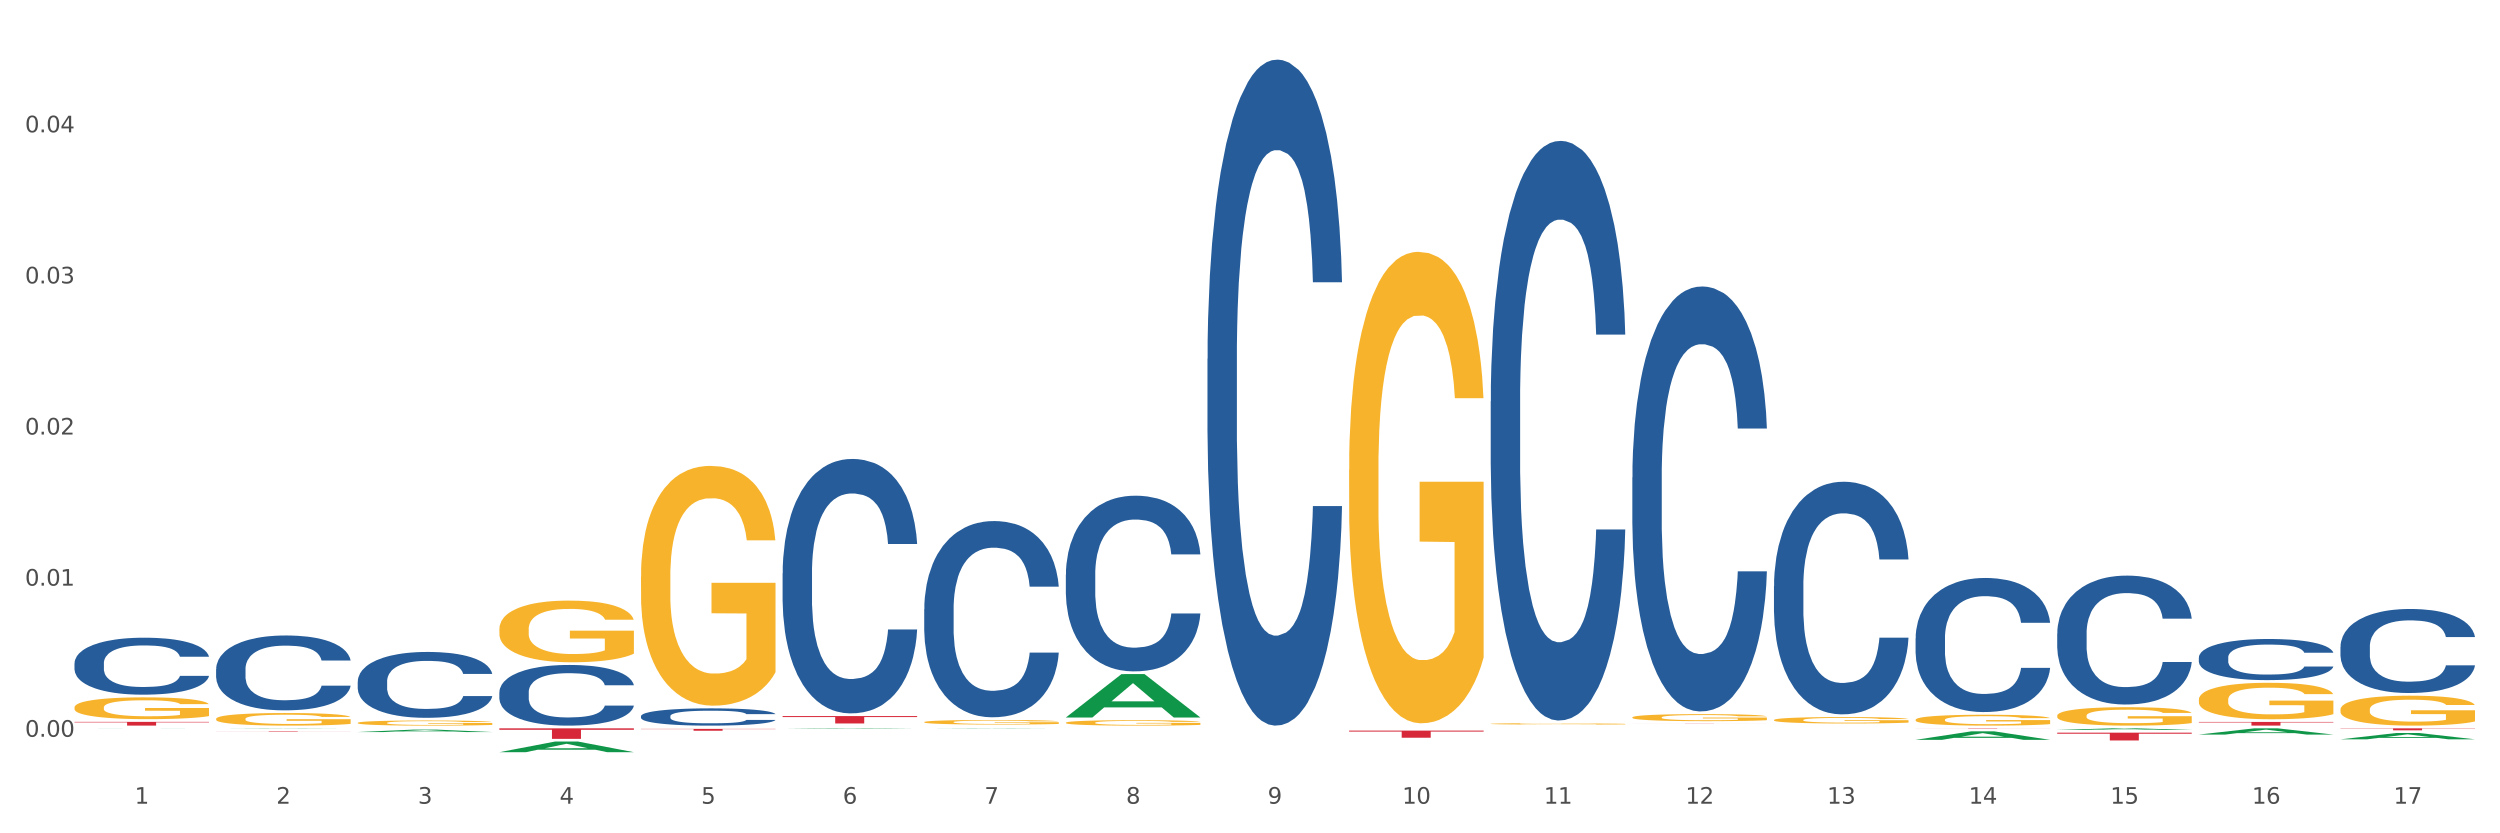 <?xml version="1.0" encoding="utf-8" standalone="no"?>
<!DOCTYPE svg PUBLIC "-//W3C//DTD SVG 1.1//EN"
  "http://www.w3.org/Graphics/SVG/1.1/DTD/svg11.dtd">
<svg xmlns:xlink="http://www.w3.org/1999/xlink" width="1080pt" height="360pt" viewBox="0 0 1080 360" xmlns="http://www.w3.org/2000/svg" version="1.1">
 <rect x="0" y="0" width="1080" height="360" fill="#333333" stroke="none"/>
 <defs>
  <style type="text/css">*{stroke-linejoin: round; stroke-linecap: butt}</style>
 </defs>
 <g id="figure_1">
  <g id="patch_1">
   <path d="M 0 360 
L 1080 360 
L 1080 0 
L 0 0 
z
" style="fill: #ffffff; stroke: #ffffff; stroke-linejoin: miter"/>
  </g>
  <g id="axes_1">
   <g id="matplotlib.axis_1">
    <g id="xtick_1">
     <g id="text_1">
      <!-- 1 -->
      <g style="fill: #4d4d4d" transform="translate(58.182 347.204) scale(0.096 -0.096)">
       <defs>
        <path id="DejaVuSans-31" d="M 794 531 
L 1825 531 
L 1825 4091 
L 703 3866 
L 703 4441 
L 1819 4666 
L 2450 4666 
L 2450 531 
L 3481 531 
L 3481 0 
L 794 0 
L 794 531 
z
" transform="scale(0.016)"/>
       </defs>
       <use xlink:href="#DejaVuSans-31"/>
      </g>
     </g>
    </g>
    <g id="xtick_2">
     <g id="text_2">
      <!-- 2 -->
      <g style="fill: #4d4d4d" transform="translate(119.364 347.204) scale(0.096 -0.096)">
       <defs>
        <path id="DejaVuSans-32" d="M 1228 531 
L 3431 531 
L 3431 0 
L 469 0 
L 469 531 
Q 828 903 1448 1529 
Q 2069 2156 2228 2338 
Q 2531 2678 2651 2914 
Q 2772 3150 2772 3378 
Q 2772 3750 2511 3984 
Q 2250 4219 1831 4219 
Q 1534 4219 1204 4116 
Q 875 4013 500 3803 
L 500 4441 
Q 881 4594 1212 4672 
Q 1544 4750 1819 4750 
Q 2544 4750 2975 4387 
Q 3406 4025 3406 3419 
Q 3406 3131 3298 2873 
Q 3191 2616 2906 2266 
Q 2828 2175 2409 1742 
Q 1991 1309 1228 531 
z
" transform="scale(0.016)"/>
       </defs>
       <use xlink:href="#DejaVuSans-32"/>
      </g>
     </g>
    </g>
    <g id="xtick_3">
     <g id="text_3">
      <!-- 3 -->
      <g style="fill: #4d4d4d" transform="translate(180.545 347.204) scale(0.096 -0.096)">
       <defs>
        <path id="DejaVuSans-33" d="M 2597 2516 
Q 3050 2419 3304 2112 
Q 3559 1806 3559 1356 
Q 3559 666 3084 287 
Q 2609 -91 1734 -91 
Q 1441 -91 1130 -33 
Q 819 25 488 141 
L 488 750 
Q 750 597 1062 519 
Q 1375 441 1716 441 
Q 2309 441 2620 675 
Q 2931 909 2931 1356 
Q 2931 1769 2642 2001 
Q 2353 2234 1838 2234 
L 1294 2234 
L 1294 2753 
L 1863 2753 
Q 2328 2753 2575 2939 
Q 2822 3125 2822 3475 
Q 2822 3834 2567 4026 
Q 2313 4219 1838 4219 
Q 1578 4219 1281 4162 
Q 984 4106 628 3988 
L 628 4550 
Q 988 4650 1302 4700 
Q 1616 4750 1894 4750 
Q 2613 4750 3031 4423 
Q 3450 4097 3450 3541 
Q 3450 3153 3228 2886 
Q 3006 2619 2597 2516 
z
" transform="scale(0.016)"/>
       </defs>
       <use xlink:href="#DejaVuSans-33"/>
      </g>
     </g>
    </g>
    <g id="xtick_4">
     <g id="text_4">
      <!-- 4 -->
      <g style="fill: #4d4d4d" transform="translate(241.726 347.204) scale(0.096 -0.096)">
       <defs>
        <path id="DejaVuSans-34" d="M 2419 4116 
L 825 1625 
L 2419 1625 
L 2419 4116 
z
M 2253 4666 
L 3047 4666 
L 3047 1625 
L 3713 1625 
L 3713 1100 
L 3047 1100 
L 3047 0 
L 2419 0 
L 2419 1100 
L 313 1100 
L 313 1709 
L 2253 4666 
z
" transform="scale(0.016)"/>
       </defs>
       <use xlink:href="#DejaVuSans-34"/>
      </g>
     </g>
    </g>
    <g id="xtick_5">
     <g id="text_5">
      <!-- 5 -->
      <g style="fill: #4d4d4d" transform="translate(302.908 347.204) scale(0.096 -0.096)">
       <defs>
        <path id="DejaVuSans-35" d="M 691 4666 
L 3169 4666 
L 3169 4134 
L 1269 4134 
L 1269 2991 
Q 1406 3038 1543 3061 
Q 1681 3084 1819 3084 
Q 2600 3084 3056 2656 
Q 3513 2228 3513 1497 
Q 3513 744 3044 326 
Q 2575 -91 1722 -91 
Q 1428 -91 1123 -41 
Q 819 9 494 109 
L 494 744 
Q 775 591 1075 516 
Q 1375 441 1709 441 
Q 2250 441 2565 725 
Q 2881 1009 2881 1497 
Q 2881 1984 2565 2268 
Q 2250 2553 1709 2553 
Q 1456 2553 1204 2497 
Q 953 2441 691 2322 
L 691 4666 
z
" transform="scale(0.016)"/>
       </defs>
       <use xlink:href="#DejaVuSans-35"/>
      </g>
     </g>
    </g>
    <g id="xtick_6">
     <g id="text_6">
      <!-- 6 -->
      <g style="fill: #4d4d4d" transform="translate(364.089 347.204) scale(0.096 -0.096)">
       <defs>
        <path id="DejaVuSans-36" d="M 2113 2584 
Q 1688 2584 1439 2293 
Q 1191 2003 1191 1497 
Q 1191 994 1439 701 
Q 1688 409 2113 409 
Q 2538 409 2786 701 
Q 3034 994 3034 1497 
Q 3034 2003 2786 2293 
Q 2538 2584 2113 2584 
z
M 3366 4563 
L 3366 3988 
Q 3128 4100 2886 4159 
Q 2644 4219 2406 4219 
Q 1781 4219 1451 3797 
Q 1122 3375 1075 2522 
Q 1259 2794 1537 2939 
Q 1816 3084 2150 3084 
Q 2853 3084 3261 2657 
Q 3669 2231 3669 1497 
Q 3669 778 3244 343 
Q 2819 -91 2113 -91 
Q 1303 -91 875 529 
Q 447 1150 447 2328 
Q 447 3434 972 4092 
Q 1497 4750 2381 4750 
Q 2619 4750 2861 4703 
Q 3103 4656 3366 4563 
z
" transform="scale(0.016)"/>
       </defs>
       <use xlink:href="#DejaVuSans-36"/>
      </g>
     </g>
    </g>
    <g id="xtick_7">
     <g id="text_7">
      <!-- 7 -->
      <g style="fill: #4d4d4d" transform="translate(425.271 347.204) scale(0.096 -0.096)">
       <defs>
        <path id="DejaVuSans-37" d="M 525 4666 
L 3525 4666 
L 3525 4397 
L 1831 0 
L 1172 0 
L 2766 4134 
L 525 4134 
L 525 4666 
z
" transform="scale(0.016)"/>
       </defs>
       <use xlink:href="#DejaVuSans-37"/>
      </g>
     </g>
    </g>
    <g id="xtick_8">
     <g id="text_8">
      <!-- 8 -->
      <g style="fill: #4d4d4d" transform="translate(486.452 347.204) scale(0.096 -0.096)">
       <defs>
        <path id="DejaVuSans-38" d="M 2034 2216 
Q 1584 2216 1326 1975 
Q 1069 1734 1069 1313 
Q 1069 891 1326 650 
Q 1584 409 2034 409 
Q 2484 409 2743 651 
Q 3003 894 3003 1313 
Q 3003 1734 2745 1975 
Q 2488 2216 2034 2216 
z
M 1403 2484 
Q 997 2584 770 2862 
Q 544 3141 544 3541 
Q 544 4100 942 4425 
Q 1341 4750 2034 4750 
Q 2731 4750 3128 4425 
Q 3525 4100 3525 3541 
Q 3525 3141 3298 2862 
Q 3072 2584 2669 2484 
Q 3125 2378 3379 2068 
Q 3634 1759 3634 1313 
Q 3634 634 3220 271 
Q 2806 -91 2034 -91 
Q 1263 -91 848 271 
Q 434 634 434 1313 
Q 434 1759 690 2068 
Q 947 2378 1403 2484 
z
M 1172 3481 
Q 1172 3119 1398 2916 
Q 1625 2713 2034 2713 
Q 2441 2713 2670 2916 
Q 2900 3119 2900 3481 
Q 2900 3844 2670 4047 
Q 2441 4250 2034 4250 
Q 1625 4250 1398 4047 
Q 1172 3844 1172 3481 
z
" transform="scale(0.016)"/>
       </defs>
       <use xlink:href="#DejaVuSans-38"/>
      </g>
     </g>
    </g>
    <g id="xtick_9">
     <g id="text_9">
      <!-- 9 -->
      <g style="fill: #4d4d4d" transform="translate(547.634 347.204) scale(0.096 -0.096)">
       <defs>
        <path id="DejaVuSans-39" d="M 703 97 
L 703 672 
Q 941 559 1184 500 
Q 1428 441 1663 441 
Q 2288 441 2617 861 
Q 2947 1281 2994 2138 
Q 2813 1869 2534 1725 
Q 2256 1581 1919 1581 
Q 1219 1581 811 2004 
Q 403 2428 403 3163 
Q 403 3881 828 4315 
Q 1253 4750 1959 4750 
Q 2769 4750 3195 4129 
Q 3622 3509 3622 2328 
Q 3622 1225 3098 567 
Q 2575 -91 1691 -91 
Q 1453 -91 1209 -44 
Q 966 3 703 97 
z
M 1959 2075 
Q 2384 2075 2632 2365 
Q 2881 2656 2881 3163 
Q 2881 3666 2632 3958 
Q 2384 4250 1959 4250 
Q 1534 4250 1286 3958 
Q 1038 3666 1038 3163 
Q 1038 2656 1286 2365 
Q 1534 2075 1959 2075 
z
" transform="scale(0.016)"/>
       </defs>
       <use xlink:href="#DejaVuSans-39"/>
      </g>
     </g>
    </g>
    <g id="xtick_10">
     <g id="text_10">
      <!-- 10 -->
      <g style="fill: #4d4d4d" transform="translate(605.761 347.204) scale(0.096 -0.096)">
       <defs>
        <path id="DejaVuSans-30" d="M 2034 4250 
Q 1547 4250 1301 3770 
Q 1056 3291 1056 2328 
Q 1056 1369 1301 889 
Q 1547 409 2034 409 
Q 2525 409 2770 889 
Q 3016 1369 3016 2328 
Q 3016 3291 2770 3770 
Q 2525 4250 2034 4250 
z
M 2034 4750 
Q 2819 4750 3233 4129 
Q 3647 3509 3647 2328 
Q 3647 1150 3233 529 
Q 2819 -91 2034 -91 
Q 1250 -91 836 529 
Q 422 1150 422 2328 
Q 422 3509 836 4129 
Q 1250 4750 2034 4750 
z
" transform="scale(0.016)"/>
       </defs>
       <use xlink:href="#DejaVuSans-31"/>
       <use xlink:href="#DejaVuSans-30" transform="translate(63.623 0)"/>
      </g>
     </g>
    </g>
    <g id="xtick_11">
     <g id="text_11">
      <!-- 11 -->
      <g style="fill: #4d4d4d" transform="translate(666.942 347.204) scale(0.096 -0.096)">
       <use xlink:href="#DejaVuSans-31"/>
       <use xlink:href="#DejaVuSans-31" transform="translate(63.623 0)"/>
      </g>
     </g>
    </g>
    <g id="xtick_12">
     <g id="text_12">
      <!-- 12 -->
      <g style="fill: #4d4d4d" transform="translate(728.124 347.204) scale(0.096 -0.096)">
       <use xlink:href="#DejaVuSans-31"/>
       <use xlink:href="#DejaVuSans-32" transform="translate(63.623 0)"/>
      </g>
     </g>
    </g>
    <g id="xtick_13">
     <g id="text_13">
      <!-- 13 -->
      <g style="fill: #4d4d4d" transform="translate(789.305 347.204) scale(0.096 -0.096)">
       <use xlink:href="#DejaVuSans-31"/>
       <use xlink:href="#DejaVuSans-33" transform="translate(63.623 0)"/>
      </g>
     </g>
    </g>
    <g id="xtick_14">
     <g id="text_14">
      <!-- 14 -->
      <g style="fill: #4d4d4d" transform="translate(850.487 347.204) scale(0.096 -0.096)">
       <use xlink:href="#DejaVuSans-31"/>
       <use xlink:href="#DejaVuSans-34" transform="translate(63.623 0)"/>
      </g>
     </g>
    </g>
    <g id="xtick_15">
     <g id="text_15">
      <!-- 15 -->
      <g style="fill: #4d4d4d" transform="translate(911.668 347.204) scale(0.096 -0.096)">
       <use xlink:href="#DejaVuSans-31"/>
       <use xlink:href="#DejaVuSans-35" transform="translate(63.623 0)"/>
      </g>
     </g>
    </g>
    <g id="xtick_16">
     <g id="text_16">
      <!-- 16 -->
      <g style="fill: #4d4d4d" transform="translate(972.849 347.204) scale(0.096 -0.096)">
       <use xlink:href="#DejaVuSans-31"/>
       <use xlink:href="#DejaVuSans-36" transform="translate(63.623 0)"/>
      </g>
     </g>
    </g>
    <g id="xtick_17">
     <g id="text_17">
      <!-- 17 -->
      <g style="fill: #4d4d4d" transform="translate(1034.031 347.204) scale(0.096 -0.096)">
       <use xlink:href="#DejaVuSans-31"/>
       <use xlink:href="#DejaVuSans-37" transform="translate(63.623 0)"/>
      </g>
     </g>
    </g>
    <g id="xtick_18"/>
    <g id="xtick_19"/>
    <g id="xtick_20"/>
    <g id="xtick_21"/>
    <g id="xtick_22"/>
    <g id="xtick_23"/>
    <g id="xtick_24"/>
    <g id="xtick_25"/>
    <g id="xtick_26"/>
    <g id="xtick_27"/>
    <g id="xtick_28"/>
    <g id="xtick_29"/>
    <g id="xtick_30"/>
    <g id="xtick_31"/>
    <g id="xtick_32"/>
    <g id="xtick_33"/>
   </g>
   <g id="matplotlib.axis_2">
    <g id="ytick_1">
     <g id="text_18">
      <!-- 0.00 -->
      <g style="fill: #4d4d4d" transform="translate(10.8 318.276) scale(0.096 -0.096)">
       <defs>
        <path id="DejaVuSans-2e" d="M 684 794 
L 1344 794 
L 1344 0 
L 684 0 
L 684 794 
z
" transform="scale(0.016)"/>
       </defs>
       <use xlink:href="#DejaVuSans-30"/>
       <use xlink:href="#DejaVuSans-2e" transform="translate(63.623 0)"/>
       <use xlink:href="#DejaVuSans-30" transform="translate(95.41 0)"/>
       <use xlink:href="#DejaVuSans-30" transform="translate(159.033 0)"/>
      </g>
     </g>
    </g>
    <g id="ytick_2">
     <g id="text_19">
      <!-- 0.01 -->
      <g style="fill: #4d4d4d" transform="translate(10.8 252.998) scale(0.096 -0.096)">
       <use xlink:href="#DejaVuSans-30"/>
       <use xlink:href="#DejaVuSans-2e" transform="translate(63.623 0)"/>
       <use xlink:href="#DejaVuSans-30" transform="translate(95.41 0)"/>
       <use xlink:href="#DejaVuSans-31" transform="translate(159.033 0)"/>
      </g>
     </g>
    </g>
    <g id="ytick_3">
     <g id="text_20">
      <!-- 0.02 -->
      <g style="fill: #4d4d4d" transform="translate(10.8 187.72) scale(0.096 -0.096)">
       <use xlink:href="#DejaVuSans-30"/>
       <use xlink:href="#DejaVuSans-2e" transform="translate(63.623 0)"/>
       <use xlink:href="#DejaVuSans-30" transform="translate(95.41 0)"/>
       <use xlink:href="#DejaVuSans-32" transform="translate(159.033 0)"/>
      </g>
     </g>
    </g>
    <g id="ytick_4">
     <g id="text_21">
      <!-- 0.03 -->
      <g style="fill: #4d4d4d" transform="translate(10.8 122.441) scale(0.096 -0.096)">
       <use xlink:href="#DejaVuSans-30"/>
       <use xlink:href="#DejaVuSans-2e" transform="translate(63.623 0)"/>
       <use xlink:href="#DejaVuSans-30" transform="translate(95.41 0)"/>
       <use xlink:href="#DejaVuSans-33" transform="translate(159.033 0)"/>
      </g>
     </g>
    </g>
    <g id="ytick_5">
     <g id="text_22">
      <!-- 0.04 -->
      <g style="fill: #4d4d4d" transform="translate(10.8 57.163) scale(0.096 -0.096)">
       <use xlink:href="#DejaVuSans-30"/>
       <use xlink:href="#DejaVuSans-2e" transform="translate(63.623 0)"/>
       <use xlink:href="#DejaVuSans-30" transform="translate(95.41 0)"/>
       <use xlink:href="#DejaVuSans-34" transform="translate(159.033 0)"/>
      </g>
     </g>
    </g>
    <g id="ytick_6"/>
    <g id="ytick_7"/>
    <g id="ytick_8"/>
    <g id="ytick_9"/>
    <g id="ytick_10"/>
   </g>
   <g id="PolyCollection_1">
    <path d="M 399.263 311.945 
L 399.332 311.943 
L 399.332 311.877 
L 399.469 311.821 
L 400.156 311.685 
L 401.185 311.573 
L 401.94 311.513 
L 402.695 311.464 
L 403.587 311.415 
L 404.685 311.364 
L 406.675 311.289 
L 407.91 311.251 
L 409.419 311.211 
L 412.164 311.153 
L 414.154 311.121 
L 416.213 311.093 
L 419.575 311.061 
L 421.771 311.046 
L 424.104 311.035 
L 426.918 311.028 
L 429.045 311.026 
L 433.711 311.032 
L 437.691 311.048 
L 439.613 311.061 
L 442.083 311.083 
L 443.387 311.097 
L 445.514 311.126 
L 447.71 311.164 
L 449.22 311.197 
L 451.484 311.259 
L 453.2 311.32 
L 454.778 311.397 
L 455.602 311.449 
L 456.219 311.498 
L 456.768 311.554 
L 457.317 311.643 
L 444.965 311.643 
L 444.485 311.58 
L 443.73 311.52 
L 442.632 311.462 
L 441.672 311.426 
L 440.025 311.38 
L 438.515 311.351 
L 436.937 311.329 
L 435.015 311.311 
L 433.506 311.302 
L 431.378 311.295 
L 427.192 311.297 
L 424.379 311.311 
L 422.458 311.329 
L 421.222 311.346 
L 420.124 311.364 
L 418.889 311.389 
L 417.448 311.427 
L 416.419 311.462 
L 415.39 311.505 
L 414.566 311.549 
L 413.811 311.6 
L 413.194 311.654 
L 412.713 311.71 
L 412.302 311.779 
L 411.958 311.894 
L 411.958 312.142 
L 412.096 312.199 
L 412.439 312.273 
L 412.851 312.329 
L 413.537 312.396 
L 414.154 312.442 
L 415.321 312.507 
L 416.625 312.562 
L 417.654 312.596 
L 418.683 312.625 
L 420.468 312.665 
L 422.458 312.698 
L 424.173 312.718 
L 426.506 312.736 
L 428.084 312.743 
L 429.457 312.747 
L 432.819 312.747 
L 435.221 312.741 
L 437.897 312.729 
L 439.956 312.712 
L 441.672 312.692 
L 443.593 312.66 
L 444.828 312.629 
L 444.828 312.249 
L 429.731 312.248 
L 429.731 311.995 
L 457.386 311.995 
L 457.386 312.736 
L 456.219 312.774 
L 454.915 312.808 
L 453.543 312.839 
L 451.484 312.877 
L 449.014 312.914 
L 446.818 312.939 
L 444.485 312.961 
L 441.74 312.981 
L 438.172 312.999 
L 435.976 313.006 
L 433.231 313.012 
L 430.006 313.013 
L 427.192 313.01 
L 424.448 313.001 
L 421.565 312.984 
L 418.752 312.961 
L 416.625 312.937 
L 414.497 312.908 
L 412.233 312.87 
L 410.449 312.834 
L 409.076 312.801 
L 407.567 312.759 
L 405.92 312.705 
L 404.685 312.656 
L 403.587 312.605 
L 402.42 312.54 
L 401.597 312.484 
L 400.773 312.413 
L 400.293 312.36 
L 399.744 312.278 
L 399.332 312.164 
L 399.263 311.945 
z
" clip-path="url(#p0bcaa364e1)" style="fill: #f7b32b"/>
    <path d="M 460.445 312.21 
L 460.514 312.208 
L 460.514 312.131 
L 460.651 312.064 
L 461.337 311.903 
L 462.366 311.77 
L 463.121 311.7 
L 463.876 311.642 
L 464.768 311.584 
L 465.866 311.524 
L 467.856 311.436 
L 469.091 311.391 
L 470.601 311.344 
L 473.346 311.275 
L 475.336 311.236 
L 477.394 311.204 
L 480.757 311.165 
L 482.953 311.148 
L 485.286 311.135 
L 488.099 311.127 
L 490.227 311.125 
L 494.893 311.131 
L 498.873 311.15 
L 500.794 311.165 
L 503.265 311.191 
L 504.568 311.208 
L 506.696 311.243 
L 508.892 311.288 
L 510.401 311.326 
L 512.666 311.399 
L 514.381 311.472 
L 515.96 311.562 
L 516.783 311.625 
L 517.401 311.682 
L 517.95 311.749 
L 518.499 311.854 
L 506.147 311.854 
L 505.666 311.779 
L 504.912 311.708 
L 503.814 311.64 
L 502.853 311.597 
L 501.206 311.543 
L 499.696 311.509 
L 498.118 311.483 
L 496.197 311.462 
L 494.687 311.451 
L 492.56 311.442 
L 488.374 311.444 
L 485.56 311.462 
L 483.639 311.483 
L 482.404 311.502 
L 481.306 311.524 
L 480.071 311.554 
L 478.63 311.599 
L 477.6 311.64 
L 476.571 311.691 
L 475.747 311.743 
L 474.993 311.803 
L 474.375 311.867 
L 473.895 311.933 
L 473.483 312.015 
L 473.14 312.15 
L 473.14 312.444 
L 473.277 312.51 
L 473.62 312.598 
L 474.032 312.665 
L 474.718 312.744 
L 475.336 312.798 
L 476.502 312.875 
L 477.806 312.94 
L 478.835 312.98 
L 479.865 313.015 
L 481.649 313.062 
L 483.639 313.1 
L 485.354 313.124 
L 487.688 313.145 
L 489.266 313.154 
L 490.638 313.158 
L 494.001 313.158 
L 496.403 313.152 
L 499.079 313.137 
L 501.137 313.118 
L 502.853 313.094 
L 504.774 313.055 
L 506.01 313.019 
L 506.01 312.571 
L 490.913 312.568 
L 490.913 312.27 
L 518.567 312.27 
L 518.567 313.145 
L 517.401 313.19 
L 516.097 313.231 
L 514.724 313.268 
L 512.666 313.313 
L 510.195 313.356 
L 508 313.386 
L 505.666 313.411 
L 502.922 313.435 
L 499.353 313.456 
L 497.157 313.465 
L 494.413 313.472 
L 491.187 313.474 
L 488.374 313.469 
L 485.629 313.459 
L 482.747 313.439 
L 479.933 313.411 
L 477.806 313.384 
L 475.679 313.349 
L 473.414 313.304 
L 471.63 313.261 
L 470.258 313.223 
L 468.748 313.173 
L 467.101 313.109 
L 465.866 313.051 
L 464.768 312.991 
L 463.601 312.914 
L 462.778 312.847 
L 461.955 312.764 
L 461.474 312.701 
L 460.925 312.605 
L 460.514 312.47 
L 460.445 312.21 
z
" clip-path="url(#p0bcaa364e1)" style="fill: #f7b32b"/>
    <path d="M 582.808 202.907 
L 582.876 202.721 
L 582.876 196.025 
L 583.014 190.258 
L 583.7 176.307 
L 584.729 164.775 
L 585.484 158.636 
L 586.239 153.614 
L 587.131 148.592 
L 588.229 143.383 
L 590.219 135.757 
L 591.454 131.851 
L 592.964 127.758 
L 595.709 121.806 
L 597.699 118.458 
L 599.757 115.668 
L 603.12 112.32 
L 605.316 110.831 
L 607.649 109.715 
L 610.462 108.971 
L 612.589 108.785 
L 617.256 109.343 
L 621.236 111.017 
L 623.157 112.32 
L 625.628 114.552 
L 626.931 116.04 
L 629.059 119.016 
L 631.254 122.922 
L 632.764 126.27 
L 635.029 132.595 
L 636.744 138.919 
L 638.322 146.732 
L 639.146 152.126 
L 639.764 157.148 
L 640.312 162.915 
L 640.861 172.029 
L 628.51 172.029 
L 628.029 165.519 
L 627.274 159.38 
L 626.176 153.428 
L 625.216 149.708 
L 623.569 145.057 
L 622.059 142.081 
L 620.481 139.849 
L 618.56 137.989 
L 617.05 137.059 
L 614.923 136.315 
L 610.737 136.501 
L 607.923 137.989 
L 606.002 139.849 
L 604.767 141.523 
L 603.669 143.383 
L 602.433 145.988 
L 600.992 149.894 
L 599.963 153.428 
L 598.934 157.892 
L 598.11 162.357 
L 597.355 167.565 
L 596.738 173.145 
L 596.258 178.911 
L 595.846 185.98 
L 595.503 197.699 
L 595.503 223.182 
L 595.64 228.948 
L 595.983 236.575 
L 596.395 242.341 
L 597.081 249.224 
L 597.699 253.874 
L 598.865 260.57 
L 600.169 266.151 
L 601.198 269.685 
L 602.228 272.661 
L 604.012 276.753 
L 606.002 280.101 
L 607.717 282.148 
L 610.05 284.008 
L 611.629 284.752 
L 613.001 285.124 
L 616.364 285.124 
L 618.765 284.566 
L 621.442 283.264 
L 623.5 281.59 
L 625.216 279.543 
L 627.137 276.195 
L 628.372 273.033 
L 628.372 234.157 
L 613.276 233.971 
L 613.276 208.115 
L 640.93 208.115 
L 640.93 284.008 
L 639.764 287.914 
L 638.46 291.448 
L 637.087 294.61 
L 635.029 298.517 
L 632.558 302.237 
L 630.362 304.841 
L 628.029 307.073 
L 625.284 309.119 
L 621.716 310.979 
L 619.52 311.723 
L 616.775 312.281 
L 613.55 312.467 
L 610.737 312.095 
L 607.992 311.165 
L 605.11 309.491 
L 602.296 307.073 
L 600.169 304.655 
L 598.042 301.679 
L 595.777 297.773 
L 593.993 294.052 
L 592.621 290.704 
L 591.111 286.426 
L 589.464 280.846 
L 588.229 275.823 
L 587.131 270.615 
L 585.964 263.919 
L 585.141 258.152 
L 584.317 250.898 
L 583.837 245.503 
L 583.288 237.133 
L 582.876 225.414 
L 582.808 202.907 
z
" clip-path="url(#p0bcaa364e1)" style="fill: #f7b32b"/>
    <path d="M 215.719 271.773 
L 215.788 271.749 
L 215.788 270.873 
L 215.925 270.118 
L 216.611 268.293 
L 217.641 266.785 
L 218.395 265.982 
L 219.15 265.324 
L 220.042 264.667 
L 221.14 263.986 
L 223.13 262.988 
L 224.366 262.477 
L 225.875 261.942 
L 228.62 261.163 
L 230.61 260.725 
L 232.669 260.36 
L 236.031 259.922 
L 238.227 259.727 
L 240.56 259.581 
L 243.374 259.484 
L 245.501 259.46 
L 250.167 259.533 
L 254.147 259.752 
L 256.069 259.922 
L 258.539 260.214 
L 259.843 260.409 
L 261.97 260.798 
L 264.166 261.309 
L 265.676 261.747 
L 267.94 262.575 
L 269.656 263.402 
L 271.234 264.424 
L 272.057 265.13 
L 272.675 265.787 
L 273.224 266.541 
L 273.773 267.734 
L 261.421 267.734 
L 260.941 266.882 
L 260.186 266.079 
L 259.088 265.3 
L 258.127 264.813 
L 256.48 264.205 
L 254.971 263.816 
L 253.392 263.524 
L 251.471 263.28 
L 249.961 263.159 
L 247.834 263.061 
L 243.648 263.086 
L 240.835 263.28 
L 238.913 263.524 
L 237.678 263.743 
L 236.58 263.986 
L 235.345 264.327 
L 233.904 264.838 
L 232.875 265.3 
L 231.845 265.884 
L 231.022 266.468 
L 230.267 267.15 
L 229.649 267.88 
L 229.169 268.634 
L 228.757 269.559 
L 228.414 271.092 
L 228.414 274.426 
L 228.551 275.18 
L 228.895 276.178 
L 229.306 276.932 
L 229.993 277.833 
L 230.61 278.441 
L 231.777 279.317 
L 233.08 280.047 
L 234.11 280.51 
L 235.139 280.899 
L 236.923 281.434 
L 238.913 281.872 
L 240.629 282.14 
L 242.962 282.383 
L 244.54 282.481 
L 245.913 282.529 
L 249.275 282.529 
L 251.677 282.456 
L 254.353 282.286 
L 256.412 282.067 
L 258.127 281.799 
L 260.049 281.361 
L 261.284 280.948 
L 261.284 275.862 
L 246.187 275.837 
L 246.187 272.455 
L 273.842 272.455 
L 273.842 282.383 
L 272.675 282.894 
L 271.371 283.357 
L 269.999 283.77 
L 267.94 284.281 
L 265.47 284.768 
L 263.274 285.109 
L 260.941 285.401 
L 258.196 285.669 
L 254.628 285.912 
L 252.432 286.009 
L 249.687 286.082 
L 246.462 286.107 
L 243.648 286.058 
L 240.903 285.936 
L 238.021 285.717 
L 235.208 285.401 
L 233.08 285.084 
L 230.953 284.695 
L 228.689 284.184 
L 226.905 283.697 
L 225.532 283.259 
L 224.022 282.7 
L 222.376 281.97 
L 221.14 281.313 
L 220.042 280.631 
L 218.876 279.755 
L 218.052 279.001 
L 217.229 278.052 
L 216.749 277.346 
L 216.2 276.251 
L 215.788 274.718 
L 215.719 271.773 
z
" clip-path="url(#p0bcaa364e1)" style="fill: #f7b32b"/>
    <path d="M 643.989 312.697 
L 644.058 312.696 
L 644.058 312.677 
L 644.195 312.661 
L 644.881 312.621 
L 645.911 312.588 
L 646.665 312.571 
L 647.42 312.556 
L 648.312 312.542 
L 649.41 312.527 
L 651.4 312.506 
L 652.635 312.494 
L 654.145 312.483 
L 656.89 312.466 
L 658.88 312.456 
L 660.939 312.448 
L 664.301 312.439 
L 666.497 312.434 
L 668.83 312.431 
L 671.644 312.429 
L 673.771 312.429 
L 678.437 312.43 
L 682.417 312.435 
L 684.339 312.439 
L 686.809 312.445 
L 688.113 312.449 
L 690.24 312.458 
L 692.436 312.469 
L 693.946 312.478 
L 696.21 312.497 
L 697.926 312.515 
L 699.504 312.537 
L 700.327 312.552 
L 700.945 312.566 
L 701.494 312.583 
L 702.043 312.609 
L 689.691 312.609 
L 689.211 312.59 
L 688.456 312.573 
L 687.358 312.556 
L 686.397 312.545 
L 684.75 312.532 
L 683.241 312.524 
L 681.662 312.517 
L 679.741 312.512 
L 678.231 312.509 
L 676.104 312.507 
L 671.918 312.508 
L 669.105 312.512 
L 667.183 312.517 
L 665.948 312.522 
L 664.85 312.527 
L 663.615 312.535 
L 662.174 312.546 
L 661.145 312.556 
L 660.115 312.569 
L 659.292 312.581 
L 658.537 312.596 
L 657.919 312.612 
L 657.439 312.628 
L 657.027 312.649 
L 656.684 312.682 
L 656.684 312.755 
L 656.821 312.771 
L 657.164 312.793 
L 657.576 312.809 
L 658.262 312.829 
L 658.88 312.842 
L 660.047 312.861 
L 661.35 312.877 
L 662.38 312.887 
L 663.409 312.896 
L 665.193 312.907 
L 667.183 312.917 
L 668.899 312.923 
L 671.232 312.928 
L 672.81 312.93 
L 674.183 312.931 
L 677.545 312.931 
L 679.947 312.93 
L 682.623 312.926 
L 684.682 312.921 
L 686.397 312.915 
L 688.319 312.906 
L 689.554 312.897 
L 689.554 312.786 
L 674.457 312.785 
L 674.457 312.712 
L 702.112 312.712 
L 702.112 312.928 
L 700.945 312.939 
L 699.641 312.949 
L 698.269 312.958 
L 696.21 312.969 
L 693.74 312.98 
L 691.544 312.987 
L 689.211 312.994 
L 686.466 313 
L 682.898 313.005 
L 680.702 313.007 
L 677.957 313.009 
L 674.732 313.009 
L 671.918 313.008 
L 669.173 313.005 
L 666.291 313.001 
L 663.478 312.994 
L 661.35 312.987 
L 659.223 312.978 
L 656.959 312.967 
L 655.174 312.957 
L 653.802 312.947 
L 652.292 312.935 
L 650.645 312.919 
L 649.41 312.905 
L 648.312 312.89 
L 647.146 312.871 
L 646.322 312.854 
L 645.499 312.834 
L 645.018 312.818 
L 644.47 312.794 
L 644.058 312.761 
L 643.989 312.697 
z
" clip-path="url(#p0bcaa364e1)" style="fill: #f7b32b"/>
    <path d="M 276.901 249.134 
L 276.969 249.039 
L 276.969 245.634 
L 277.107 242.701 
L 277.793 235.606 
L 278.822 229.74 
L 279.577 226.618 
L 280.332 224.064 
L 281.224 221.509 
L 282.322 218.861 
L 284.312 214.982 
L 285.547 212.995 
L 287.057 210.914 
L 289.801 207.886 
L 291.792 206.183 
L 293.85 204.764 
L 297.213 203.062 
L 299.408 202.305 
L 301.742 201.737 
L 304.555 201.359 
L 306.682 201.264 
L 311.349 201.548 
L 315.329 202.399 
L 317.25 203.062 
L 319.72 204.197 
L 321.024 204.954 
L 323.152 206.467 
L 325.347 208.454 
L 326.857 210.157 
L 329.122 213.373 
L 330.837 216.59 
L 332.415 220.563 
L 333.239 223.307 
L 333.856 225.861 
L 334.405 228.794 
L 334.954 233.43 
L 322.603 233.43 
L 322.122 230.118 
L 321.367 226.997 
L 320.269 223.969 
L 319.309 222.077 
L 317.662 219.712 
L 316.152 218.198 
L 314.574 217.063 
L 312.652 216.117 
L 311.143 215.644 
L 309.015 215.266 
L 304.83 215.36 
L 302.016 216.117 
L 300.095 217.063 
L 298.86 217.914 
L 297.762 218.861 
L 296.526 220.185 
L 295.085 222.172 
L 294.056 223.969 
L 293.027 226.24 
L 292.203 228.51 
L 291.448 231.159 
L 290.831 233.997 
L 290.35 236.93 
L 289.939 240.525 
L 289.596 246.485 
L 289.596 259.446 
L 289.733 262.379 
L 290.076 266.257 
L 290.488 269.19 
L 291.174 272.691 
L 291.792 275.056 
L 292.958 278.461 
L 294.262 281.3 
L 295.291 283.097 
L 296.321 284.611 
L 298.105 286.692 
L 300.095 288.395 
L 301.81 289.436 
L 304.143 290.382 
L 305.722 290.76 
L 307.094 290.949 
L 310.457 290.949 
L 312.858 290.665 
L 315.535 290.003 
L 317.593 289.152 
L 319.309 288.111 
L 321.23 286.408 
L 322.465 284.8 
L 322.465 265.028 
L 307.369 264.933 
L 307.369 251.783 
L 335.023 251.783 
L 335.023 290.382 
L 333.856 292.368 
L 332.553 294.166 
L 331.18 295.774 
L 329.122 297.761 
L 326.651 299.653 
L 324.455 300.977 
L 322.122 302.113 
L 319.377 303.153 
L 315.809 304.099 
L 313.613 304.478 
L 310.868 304.761 
L 307.643 304.856 
L 304.83 304.667 
L 302.085 304.194 
L 299.203 303.342 
L 296.389 302.113 
L 294.262 300.883 
L 292.135 299.369 
L 289.87 297.382 
L 288.086 295.49 
L 286.714 293.787 
L 285.204 291.611 
L 283.557 288.773 
L 282.322 286.219 
L 281.224 283.57 
L 280.057 280.164 
L 279.234 277.232 
L 278.41 273.542 
L 277.93 270.798 
L 277.381 266.541 
L 276.969 260.581 
L 276.901 249.134 
z
" clip-path="url(#p0bcaa364e1)" style="fill: #f7b32b"/>
    <path d="M 93.356 314.741 
L 93.416 314.741 
L 117.384 314.629 
L 127.331 314.629 
L 151.479 314.741 
L 139.974 314.741 
L 134.761 314.715 
L 110.014 314.715 
L 109.834 314.715 
L 104.801 314.741 
L 93.356 314.741 
L 93.356 314.741 
L 113.13 314.699 
L 131.645 314.699 
L 122.478 314.653 
L 122.358 314.653 
L 122.238 314.653 
L 113.07 314.699 
L 113.13 314.699 
L 93.356 314.741 
z
" clip-path="url(#p0bcaa364e1)" style="fill: #109648"/>
    <path d="M 32.175 314.673 
L 32.235 314.673 
L 56.203 314.629 
L 66.15 314.629 
L 90.297 314.673 
L 78.793 314.673 
L 73.58 314.663 
L 48.833 314.663 
L 48.653 314.663 
L 43.62 314.673 
L 32.175 314.673 
L 32.175 314.673 
L 51.949 314.657 
L 70.464 314.657 
L 61.296 314.639 
L 61.176 314.639 
L 61.056 314.639 
L 51.889 314.657 
L 51.949 314.657 
L 32.175 314.673 
z
" clip-path="url(#p0bcaa364e1)" style="fill: #109648"/>
    <path d="M 215.719 324.941 
L 215.779 324.937 
L 239.747 320.355 
L 249.694 320.35 
L 273.842 324.95 
L 262.337 324.95 
L 257.124 323.878 
L 232.377 323.878 
L 232.197 323.896 
L 227.164 324.95 
L 215.719 324.95 
L 215.719 324.941 
L 235.493 323.239 
L 254.008 323.235 
L 244.84 321.331 
L 244.72 321.322 
L 244.601 321.335 
L 235.433 323.235 
L 235.493 323.239 
L 215.719 324.941 
z
" clip-path="url(#p0bcaa364e1)" style="fill: #109648"/>
    <path d="M 949.896 317.331 
L 949.956 317.328 
L 973.924 314.632 
L 983.871 314.629 
L 1008.019 317.336 
L 996.514 317.336 
L 991.301 316.706 
L 966.554 316.706 
L 966.374 316.716 
L 961.341 317.336 
L 949.896 317.336 
L 949.896 317.331 
L 969.67 316.33 
L 988.185 316.327 
L 979.017 315.206 
L 978.897 315.201 
L 978.778 315.209 
L 969.61 316.327 
L 969.67 316.33 
L 949.896 317.331 
z
" clip-path="url(#p0bcaa364e1)" style="fill: #109648"/>
    <path d="M 1011.078 319.386 
L 1011.138 319.384 
L 1035.106 316.662 
L 1045.052 316.659 
L 1069.2 319.392 
L 1057.695 319.392 
L 1052.482 318.755 
L 1027.735 318.755 
L 1027.556 318.766 
L 1022.522 319.392 
L 1011.078 319.392 
L 1011.078 319.386 
L 1030.851 318.376 
L 1049.366 318.373 
L 1040.199 317.242 
L 1040.079 317.237 
L 1039.959 317.244 
L 1030.791 318.373 
L 1030.851 318.376 
L 1011.078 319.386 
z
" clip-path="url(#p0bcaa364e1)" style="fill: #109648"/>
    <path d="M 338.082 309.336 
L 396.204 309.336 
L 396.204 309.781 
L 373.341 309.784 
L 373.341 312.538 
L 360.808 312.538 
L 360.808 309.784 
L 338.082 309.781 
L 338.082 309.339 
L 338.082 309.336 
z
" clip-path="url(#p0bcaa364e1)" style="fill: #d62839"/>
    <path d="M 582.808 315.623 
L 640.93 315.623 
L 640.93 316.049 
L 618.067 316.052 
L 618.067 318.689 
L 605.533 318.689 
L 605.533 316.052 
L 582.808 316.049 
L 582.808 315.626 
L 582.808 315.623 
z
" clip-path="url(#p0bcaa364e1)" style="fill: #d62839"/>
    <path d="M 705.171 312.702 
L 763.293 312.702 
L 763.293 312.712 
L 740.43 312.712 
L 740.43 312.77 
L 727.896 312.77 
L 727.896 312.712 
L 705.171 312.712 
L 705.171 312.702 
L 705.171 312.702 
z
" clip-path="url(#p0bcaa364e1)" style="fill: #d62839"/>
    <path d="M 827.533 314.629 
L 885.656 314.629 
L 885.656 314.651 
L 862.792 314.651 
L 862.792 314.787 
L 850.259 314.787 
L 850.259 314.651 
L 827.533 314.651 
L 827.533 314.629 
L 827.533 314.629 
z
" clip-path="url(#p0bcaa364e1)" style="fill: #d62839"/>
    <path d="M 32.175 311.835 
L 90.297 311.835 
L 90.297 312.062 
L 67.434 312.064 
L 67.434 313.474 
L 54.901 313.474 
L 54.901 312.064 
L 32.175 312.062 
L 32.175 311.836 
L 32.175 311.835 
z
" clip-path="url(#p0bcaa364e1)" style="fill: #d62839"/>
    <path d="M 888.715 316.503 
L 946.837 316.503 
L 946.837 316.975 
L 923.974 316.978 
L 923.974 319.895 
L 911.44 319.895 
L 911.44 316.978 
L 888.715 316.975 
L 888.715 316.507 
L 888.715 316.503 
z
" clip-path="url(#p0bcaa364e1)" style="fill: #d62839"/>
    <path d="M 276.901 314.875 
L 335.023 314.875 
L 335.023 314.988 
L 312.16 314.989 
L 312.16 315.684 
L 299.626 315.684 
L 299.626 314.989 
L 276.901 314.988 
L 276.901 314.876 
L 276.901 314.875 
z
" clip-path="url(#p0bcaa364e1)" style="fill: #d62839"/>
    <path d="M 215.719 314.629 
L 273.842 314.629 
L 273.842 315.264 
L 250.978 315.268 
L 250.978 319.195 
L 238.445 319.195 
L 238.445 315.268 
L 215.719 315.264 
L 215.719 314.633 
L 215.719 314.629 
z
" clip-path="url(#p0bcaa364e1)" style="fill: #d62839"/>
    <path d="M 93.356 315.896 
L 151.479 315.896 
L 151.479 315.924 
L 128.615 315.925 
L 128.615 316.098 
L 116.082 316.098 
L 116.082 315.925 
L 93.356 315.924 
L 93.356 315.897 
L 93.356 315.896 
z
" clip-path="url(#p0bcaa364e1)" style="fill: #d62839"/>
    <path d="M 827.533 319.607 
L 827.593 319.603 
L 851.561 315.946 
L 861.508 315.943 
L 885.656 319.614 
L 874.151 319.614 
L 868.938 318.759 
L 844.191 318.759 
L 844.011 318.773 
L 838.978 319.614 
L 827.533 319.614 
L 827.533 319.607 
L 847.307 318.249 
L 865.822 318.245 
L 856.654 316.725 
L 856.535 316.718 
L 856.415 316.728 
L 847.247 318.245 
L 847.307 318.249 
L 827.533 319.607 
z
" clip-path="url(#p0bcaa364e1)" style="fill: #109648"/>
    <path d="M 460.445 309.934 
L 460.505 309.916 
L 484.473 291.213 
L 494.42 291.195 
L 518.567 309.969 
L 507.063 309.969 
L 501.85 305.597 
L 477.103 305.597 
L 476.923 305.668 
L 471.89 309.969 
L 460.445 309.969 
L 460.445 309.934 
L 480.218 302.988 
L 498.734 302.971 
L 489.566 295.197 
L 489.446 295.161 
L 489.326 295.214 
L 480.159 302.971 
L 480.218 302.988 
L 460.445 309.934 
z
" clip-path="url(#p0bcaa364e1)" style="fill: #109648"/>
    <path d="M 399.263 314.738 
L 399.323 314.738 
L 423.291 314.629 
L 433.238 314.629 
L 457.386 314.739 
L 445.881 314.739 
L 440.668 314.713 
L 415.921 314.713 
L 415.741 314.713 
L 410.708 314.739 
L 399.263 314.739 
L 399.263 314.738 
L 419.037 314.698 
L 437.552 314.698 
L 428.385 314.652 
L 428.265 314.652 
L 428.145 314.653 
L 418.977 314.698 
L 419.037 314.698 
L 399.263 314.738 
z
" clip-path="url(#p0bcaa364e1)" style="fill: #109648"/>
    <path d="M 338.082 314.884 
L 338.142 314.883 
L 362.11 314.629 
L 372.057 314.629 
L 396.204 314.884 
L 384.7 314.884 
L 379.487 314.825 
L 354.74 314.825 
L 354.56 314.826 
L 349.527 314.884 
L 338.082 314.884 
L 338.082 314.884 
L 357.856 314.789 
L 376.371 314.789 
L 367.203 314.683 
L 367.083 314.683 
L 366.963 314.684 
L 357.796 314.789 
L 357.856 314.789 
L 338.082 314.884 
z
" clip-path="url(#p0bcaa364e1)" style="fill: #109648"/>
    <path d="M 888.715 315.347 
L 888.775 315.346 
L 912.743 314.63 
L 922.689 314.629 
L 946.837 315.348 
L 935.333 315.348 
L 930.12 315.181 
L 905.373 315.181 
L 905.193 315.183 
L 900.16 315.348 
L 888.715 315.348 
L 888.715 315.347 
L 908.488 315.081 
L 927.004 315.08 
L 917.836 314.782 
L 917.716 314.781 
L 917.596 314.783 
L 908.428 315.08 
L 908.488 315.081 
L 888.715 315.347 
z
" clip-path="url(#p0bcaa364e1)" style="fill: #109648"/>
    <path d="M 32.175 305.611 
L 32.244 305.602 
L 32.244 305.292 
L 32.381 305.026 
L 33.067 304.38 
L 34.096 303.847 
L 34.851 303.563 
L 35.606 303.33 
L 36.498 303.098 
L 37.596 302.857 
L 39.586 302.504 
L 40.821 302.324 
L 42.331 302.134 
L 45.076 301.859 
L 47.066 301.704 
L 49.124 301.575 
L 52.487 301.42 
L 54.683 301.351 
L 57.016 301.3 
L 59.829 301.265 
L 61.957 301.257 
L 66.623 301.282 
L 70.603 301.36 
L 72.524 301.42 
L 74.995 301.523 
L 76.299 301.592 
L 78.426 301.73 
L 80.622 301.911 
L 82.131 302.065 
L 84.396 302.358 
L 86.111 302.651 
L 87.69 303.012 
L 88.513 303.262 
L 89.131 303.494 
L 89.68 303.761 
L 90.229 304.182 
L 77.877 304.182 
L 77.397 303.881 
L 76.642 303.597 
L 75.544 303.322 
L 74.583 303.15 
L 72.936 302.935 
L 71.426 302.797 
L 69.848 302.694 
L 67.927 302.608 
L 66.417 302.565 
L 64.29 302.53 
L 60.104 302.539 
L 57.29 302.608 
L 55.369 302.694 
L 54.134 302.771 
L 53.036 302.857 
L 51.801 302.978 
L 50.36 303.158 
L 49.33 303.322 
L 48.301 303.528 
L 47.478 303.735 
L 46.723 303.976 
L 46.105 304.234 
L 45.625 304.501 
L 45.213 304.828 
L 44.87 305.37 
L 44.87 306.549 
L 45.007 306.815 
L 45.35 307.168 
L 45.762 307.435 
L 46.448 307.753 
L 47.066 307.968 
L 48.232 308.278 
L 49.536 308.536 
L 50.566 308.7 
L 51.595 308.838 
L 53.379 309.027 
L 55.369 309.182 
L 57.085 309.276 
L 59.418 309.362 
L 60.996 309.397 
L 62.368 309.414 
L 65.731 309.414 
L 68.133 309.388 
L 70.809 309.328 
L 72.868 309.251 
L 74.583 309.156 
L 76.504 309.001 
L 77.74 308.855 
L 77.74 307.056 
L 62.643 307.048 
L 62.643 305.852 
L 90.297 305.852 
L 90.297 309.362 
L 89.131 309.543 
L 87.827 309.707 
L 86.455 309.853 
L 84.396 310.034 
L 81.926 310.206 
L 79.73 310.326 
L 77.397 310.43 
L 74.652 310.524 
L 71.083 310.61 
L 68.887 310.645 
L 66.143 310.67 
L 62.917 310.679 
L 60.104 310.662 
L 57.359 310.619 
L 54.477 310.541 
L 51.663 310.43 
L 49.536 310.318 
L 47.409 310.18 
L 45.144 309.999 
L 43.36 309.827 
L 41.988 309.672 
L 40.478 309.474 
L 38.831 309.216 
L 37.596 308.984 
L 36.498 308.743 
L 35.332 308.433 
L 34.508 308.166 
L 33.685 307.831 
L 33.204 307.581 
L 32.655 307.194 
L 32.244 306.652 
L 32.175 305.611 
z
" clip-path="url(#p0bcaa364e1)" style="fill: #f7b32b"/>
    <path d="M 1011.078 306.516 
L 1011.146 306.504 
L 1011.146 306.079 
L 1011.284 305.713 
L 1011.97 304.827 
L 1012.999 304.095 
L 1013.754 303.705 
L 1014.509 303.386 
L 1015.401 303.067 
L 1016.499 302.736 
L 1018.489 302.252 
L 1019.724 302.004 
L 1021.234 301.744 
L 1023.978 301.366 
L 1025.969 301.153 
L 1028.027 300.976 
L 1031.39 300.764 
L 1033.585 300.669 
L 1035.919 300.598 
L 1038.732 300.551 
L 1040.859 300.539 
L 1045.526 300.575 
L 1049.506 300.681 
L 1051.427 300.764 
L 1053.897 300.905 
L 1055.201 301 
L 1057.328 301.189 
L 1059.524 301.437 
L 1061.034 301.65 
L 1063.299 302.051 
L 1065.014 302.453 
L 1066.592 302.949 
L 1067.416 303.291 
L 1068.033 303.61 
L 1068.582 303.977 
L 1069.131 304.555 
L 1056.78 304.555 
L 1056.299 304.142 
L 1055.544 303.752 
L 1054.446 303.374 
L 1053.486 303.138 
L 1051.839 302.843 
L 1050.329 302.654 
L 1048.751 302.512 
L 1046.829 302.394 
L 1045.32 302.335 
L 1043.192 302.287 
L 1039.007 302.299 
L 1036.193 302.394 
L 1034.272 302.512 
L 1033.037 302.618 
L 1031.939 302.736 
L 1030.703 302.902 
L 1029.262 303.15 
L 1028.233 303.374 
L 1027.204 303.658 
L 1026.38 303.941 
L 1025.625 304.272 
L 1025.008 304.626 
L 1024.527 304.992 
L 1024.116 305.441 
L 1023.773 306.185 
L 1023.773 307.804 
L 1023.91 308.17 
L 1024.253 308.654 
L 1024.665 309.02 
L 1025.351 309.457 
L 1025.969 309.753 
L 1027.135 310.178 
L 1028.439 310.532 
L 1029.468 310.757 
L 1030.498 310.946 
L 1032.282 311.206 
L 1034.272 311.418 
L 1035.987 311.548 
L 1038.32 311.666 
L 1039.899 311.714 
L 1041.271 311.737 
L 1044.634 311.737 
L 1047.035 311.702 
L 1049.712 311.619 
L 1051.77 311.513 
L 1053.486 311.383 
L 1055.407 311.17 
L 1056.642 310.969 
L 1056.642 308.501 
L 1041.546 308.489 
L 1041.546 306.847 
L 1069.2 306.847 
L 1069.2 311.666 
L 1068.033 311.914 
L 1066.73 312.139 
L 1065.357 312.34 
L 1063.299 312.588 
L 1060.828 312.824 
L 1058.632 312.989 
L 1056.299 313.131 
L 1053.554 313.261 
L 1049.986 313.379 
L 1047.79 313.426 
L 1045.045 313.462 
L 1041.82 313.474 
L 1039.007 313.45 
L 1036.262 313.391 
L 1033.38 313.285 
L 1030.566 313.131 
L 1028.439 312.978 
L 1026.312 312.789 
L 1024.047 312.54 
L 1022.263 312.304 
L 1020.891 312.092 
L 1019.381 311.82 
L 1017.734 311.466 
L 1016.499 311.147 
L 1015.401 310.816 
L 1014.234 310.391 
L 1013.411 310.024 
L 1012.587 309.564 
L 1012.107 309.221 
L 1011.558 308.69 
L 1011.146 307.946 
L 1011.078 306.516 
z
" clip-path="url(#p0bcaa364e1)" style="fill: #f7b32b"/>
    <path d="M 949.896 302.247 
L 949.965 302.232 
L 949.965 301.714 
L 950.102 301.268 
L 950.788 300.19 
L 951.818 299.298 
L 952.572 298.823 
L 953.327 298.435 
L 954.219 298.046 
L 955.317 297.644 
L 957.307 297.054 
L 958.543 296.752 
L 960.052 296.435 
L 962.797 295.975 
L 964.787 295.716 
L 966.846 295.5 
L 970.208 295.241 
L 972.404 295.126 
L 974.737 295.04 
L 977.551 294.982 
L 979.678 294.968 
L 984.344 295.011 
L 988.324 295.141 
L 990.246 295.241 
L 992.716 295.414 
L 994.02 295.529 
L 996.147 295.759 
L 998.343 296.061 
L 999.853 296.32 
L 1002.117 296.809 
L 1003.833 297.298 
L 1005.411 297.902 
L 1006.234 298.32 
L 1006.852 298.708 
L 1007.401 299.154 
L 1007.95 299.859 
L 995.598 299.859 
L 995.118 299.355 
L 994.363 298.881 
L 993.265 298.42 
L 992.304 298.133 
L 990.657 297.773 
L 989.148 297.543 
L 987.569 297.37 
L 985.648 297.226 
L 984.138 297.154 
L 982.011 297.097 
L 977.825 297.111 
L 975.012 297.226 
L 973.09 297.37 
L 971.855 297.5 
L 970.757 297.644 
L 969.522 297.845 
L 968.081 298.147 
L 967.052 298.42 
L 966.022 298.766 
L 965.199 299.111 
L 964.444 299.514 
L 963.826 299.945 
L 963.346 300.391 
L 962.934 300.938 
L 962.591 301.844 
L 962.591 303.814 
L 962.728 304.26 
L 963.072 304.85 
L 963.483 305.296 
L 964.169 305.828 
L 964.787 306.188 
L 965.954 306.706 
L 967.257 307.137 
L 968.287 307.411 
L 969.316 307.641 
L 971.1 307.957 
L 973.09 308.216 
L 974.806 308.374 
L 977.139 308.518 
L 978.717 308.576 
L 980.09 308.605 
L 983.452 308.605 
L 985.854 308.561 
L 988.53 308.461 
L 990.589 308.331 
L 992.304 308.173 
L 994.226 307.914 
L 995.461 307.67 
L 995.461 304.663 
L 980.364 304.649 
L 980.364 302.649 
L 1008.019 302.649 
L 1008.019 308.518 
L 1006.852 308.82 
L 1005.548 309.094 
L 1004.176 309.338 
L 1002.117 309.64 
L 999.647 309.928 
L 997.451 310.129 
L 995.118 310.302 
L 992.373 310.46 
L 988.805 310.604 
L 986.609 310.661 
L 983.864 310.705 
L 980.639 310.719 
L 977.825 310.69 
L 975.08 310.618 
L 972.198 310.489 
L 969.385 310.302 
L 967.257 310.115 
L 965.13 309.885 
L 962.866 309.583 
L 961.082 309.295 
L 959.709 309.036 
L 958.199 308.705 
L 956.553 308.274 
L 955.317 307.885 
L 954.219 307.483 
L 953.053 306.965 
L 952.229 306.519 
L 951.406 305.958 
L 950.926 305.541 
L 950.377 304.893 
L 949.965 303.987 
L 949.896 302.247 
z
" clip-path="url(#p0bcaa364e1)" style="fill: #f7b32b"/>
    <path d="M 888.715 309.19 
L 888.783 309.182 
L 888.783 308.921 
L 888.921 308.695 
L 889.607 308.15 
L 890.636 307.699 
L 891.391 307.459 
L 892.146 307.262 
L 893.038 307.066 
L 894.136 306.862 
L 896.126 306.564 
L 897.361 306.411 
L 898.871 306.251 
L 901.616 306.018 
L 903.606 305.888 
L 905.664 305.778 
L 909.027 305.647 
L 911.223 305.589 
L 913.556 305.546 
L 916.369 305.517 
L 918.497 305.509 
L 923.163 305.531 
L 927.143 305.597 
L 929.064 305.647 
L 931.535 305.735 
L 932.838 305.793 
L 934.966 305.909 
L 937.162 306.062 
L 938.671 306.193 
L 940.936 306.44 
L 942.651 306.688 
L 944.23 306.993 
L 945.053 307.204 
L 945.671 307.4 
L 946.22 307.626 
L 946.769 307.982 
L 934.417 307.982 
L 933.936 307.728 
L 933.182 307.488 
L 932.084 307.255 
L 931.123 307.109 
L 929.476 306.928 
L 927.966 306.811 
L 926.388 306.724 
L 924.467 306.651 
L 922.957 306.615 
L 920.83 306.586 
L 916.644 306.593 
L 913.83 306.651 
L 911.909 306.724 
L 910.674 306.789 
L 909.576 306.862 
L 908.341 306.964 
L 906.899 307.117 
L 905.87 307.255 
L 904.841 307.429 
L 904.017 307.604 
L 903.263 307.808 
L 902.645 308.026 
L 902.165 308.251 
L 901.753 308.528 
L 901.41 308.986 
L 901.41 309.982 
L 901.547 310.208 
L 901.89 310.506 
L 902.302 310.732 
L 902.988 311.001 
L 903.606 311.183 
L 904.772 311.444 
L 906.076 311.663 
L 907.105 311.801 
L 908.135 311.917 
L 909.919 312.077 
L 911.909 312.208 
L 913.624 312.288 
L 915.958 312.361 
L 917.536 312.39 
L 918.908 312.404 
L 922.271 312.404 
L 924.672 312.383 
L 927.349 312.332 
L 929.407 312.266 
L 931.123 312.186 
L 933.044 312.055 
L 934.279 311.932 
L 934.279 310.412 
L 919.183 310.404 
L 919.183 309.393 
L 946.837 309.393 
L 946.837 312.361 
L 945.671 312.514 
L 944.367 312.652 
L 942.994 312.775 
L 940.936 312.928 
L 938.465 313.074 
L 936.269 313.175 
L 933.936 313.263 
L 931.191 313.343 
L 927.623 313.415 
L 925.427 313.445 
L 922.682 313.466 
L 919.457 313.474 
L 916.644 313.459 
L 913.899 313.423 
L 911.017 313.357 
L 908.203 313.263 
L 906.076 313.168 
L 903.949 313.052 
L 901.684 312.899 
L 899.9 312.754 
L 898.528 312.623 
L 897.018 312.455 
L 895.371 312.237 
L 894.136 312.041 
L 893.038 311.837 
L 891.871 311.575 
L 891.048 311.35 
L 890.224 311.066 
L 889.744 310.855 
L 889.195 310.528 
L 888.783 310.07 
L 888.715 309.19 
z
" clip-path="url(#p0bcaa364e1)" style="fill: #f7b32b"/>
    <path d="M 827.533 310.942 
L 827.602 310.938 
L 827.602 310.783 
L 827.739 310.65 
L 828.425 310.327 
L 829.455 310.061 
L 830.21 309.919 
L 830.964 309.803 
L 831.857 309.687 
L 832.954 309.566 
L 834.945 309.39 
L 836.18 309.3 
L 837.689 309.205 
L 840.434 309.068 
L 842.424 308.99 
L 844.483 308.926 
L 847.845 308.849 
L 850.041 308.814 
L 852.374 308.788 
L 855.188 308.771 
L 857.315 308.767 
L 861.981 308.78 
L 865.961 308.819 
L 867.883 308.849 
L 870.353 308.9 
L 871.657 308.935 
L 873.784 309.003 
L 875.98 309.094 
L 877.49 309.171 
L 879.754 309.317 
L 881.47 309.463 
L 883.048 309.644 
L 883.872 309.768 
L 884.489 309.885 
L 885.038 310.018 
L 885.587 310.228 
L 873.235 310.228 
L 872.755 310.078 
L 872 309.936 
L 870.902 309.799 
L 869.941 309.713 
L 868.295 309.605 
L 866.785 309.536 
L 865.207 309.485 
L 863.285 309.442 
L 861.775 309.42 
L 859.648 309.403 
L 855.462 309.407 
L 852.649 309.442 
L 850.727 309.485 
L 849.492 309.523 
L 848.394 309.566 
L 847.159 309.627 
L 845.718 309.717 
L 844.689 309.799 
L 843.659 309.902 
L 842.836 310.005 
L 842.081 310.125 
L 841.464 310.254 
L 840.983 310.387 
L 840.571 310.551 
L 840.228 310.822 
L 840.228 311.41 
L 840.366 311.544 
L 840.709 311.72 
L 841.12 311.853 
L 841.807 312.012 
L 842.424 312.12 
L 843.591 312.274 
L 844.895 312.403 
L 845.924 312.485 
L 846.953 312.554 
L 848.737 312.648 
L 850.727 312.726 
L 852.443 312.773 
L 854.776 312.816 
L 856.354 312.833 
L 857.727 312.842 
L 861.089 312.842 
L 863.491 312.829 
L 866.167 312.799 
L 868.226 312.76 
L 869.941 312.713 
L 871.863 312.635 
L 873.098 312.562 
L 873.098 311.664 
L 858.001 311.66 
L 858.001 311.062 
L 885.656 311.062 
L 885.656 312.816 
L 884.489 312.906 
L 883.185 312.988 
L 881.813 313.061 
L 879.754 313.151 
L 877.284 313.237 
L 875.088 313.297 
L 872.755 313.349 
L 870.01 313.396 
L 866.442 313.439 
L 864.246 313.456 
L 861.501 313.469 
L 858.276 313.474 
L 855.462 313.465 
L 852.717 313.444 
L 849.835 313.405 
L 847.022 313.349 
L 844.895 313.293 
L 842.767 313.224 
L 840.503 313.134 
L 838.719 313.048 
L 837.346 312.971 
L 835.837 312.872 
L 834.19 312.743 
L 832.954 312.627 
L 831.857 312.507 
L 830.69 312.352 
L 829.867 312.219 
L 829.043 312.051 
L 828.563 311.926 
L 828.014 311.733 
L 827.602 311.462 
L 827.533 310.942 
z
" clip-path="url(#p0bcaa364e1)" style="fill: #f7b32b"/>
    <path d="M 766.352 311.051 
L 766.421 311.048 
L 766.421 310.957 
L 766.558 310.878 
L 767.244 310.687 
L 768.273 310.529 
L 769.028 310.445 
L 769.783 310.376 
L 770.675 310.308 
L 771.773 310.237 
L 773.763 310.132 
L 774.998 310.079 
L 776.508 310.023 
L 779.253 309.941 
L 781.243 309.895 
L 783.301 309.857 
L 786.664 309.812 
L 788.86 309.791 
L 791.193 309.776 
L 794.006 309.766 
L 796.134 309.763 
L 800.8 309.771 
L 804.78 309.794 
L 806.701 309.812 
L 809.172 309.842 
L 810.476 309.862 
L 812.603 309.903 
L 814.799 309.957 
L 816.308 310.002 
L 818.573 310.089 
L 820.288 310.175 
L 821.867 310.282 
L 822.69 310.356 
L 823.308 310.425 
L 823.857 310.504 
L 824.406 310.628 
L 812.054 310.628 
L 811.574 310.539 
L 810.819 310.455 
L 809.721 310.374 
L 808.76 310.323 
L 807.113 310.259 
L 805.603 310.219 
L 804.025 310.188 
L 802.104 310.163 
L 800.594 310.15 
L 798.467 310.14 
L 794.281 310.142 
L 791.467 310.163 
L 789.546 310.188 
L 788.311 310.211 
L 787.213 310.237 
L 785.978 310.272 
L 784.537 310.326 
L 783.507 310.374 
L 782.478 310.435 
L 781.655 310.496 
L 780.9 310.567 
L 780.282 310.644 
L 779.802 310.723 
L 779.39 310.819 
L 779.047 310.98 
L 779.047 311.328 
L 779.184 311.407 
L 779.527 311.512 
L 779.939 311.59 
L 780.625 311.685 
L 781.243 311.748 
L 782.409 311.84 
L 783.713 311.916 
L 784.743 311.965 
L 785.772 312.005 
L 787.556 312.061 
L 789.546 312.107 
L 791.262 312.135 
L 793.595 312.161 
L 795.173 312.171 
L 796.545 312.176 
L 799.908 312.176 
L 802.31 312.168 
L 804.986 312.15 
L 807.044 312.127 
L 808.76 312.099 
L 810.681 312.054 
L 811.917 312.01 
L 811.917 311.478 
L 796.82 311.476 
L 796.82 311.122 
L 824.474 311.122 
L 824.474 312.161 
L 823.308 312.214 
L 822.004 312.262 
L 820.632 312.306 
L 818.573 312.359 
L 816.103 312.41 
L 813.907 312.446 
L 811.574 312.476 
L 808.829 312.504 
L 805.26 312.53 
L 803.064 312.54 
L 800.32 312.547 
L 797.094 312.55 
L 794.281 312.545 
L 791.536 312.532 
L 788.654 312.509 
L 785.84 312.476 
L 783.713 312.443 
L 781.586 312.402 
L 779.321 312.349 
L 777.537 312.298 
L 776.165 312.252 
L 774.655 312.194 
L 773.008 312.117 
L 771.773 312.049 
L 770.675 311.977 
L 769.509 311.886 
L 768.685 311.807 
L 767.862 311.708 
L 767.381 311.634 
L 766.832 311.519 
L 766.421 311.359 
L 766.352 311.051 
z
" clip-path="url(#p0bcaa364e1)" style="fill: #f7b32b"/>
    <path d="M 705.171 309.909 
L 705.239 309.906 
L 705.239 309.806 
L 705.376 309.72 
L 706.063 309.511 
L 707.092 309.339 
L 707.847 309.247 
L 708.602 309.172 
L 709.494 309.097 
L 710.592 309.019 
L 712.582 308.905 
L 713.817 308.846 
L 715.327 308.785 
L 718.071 308.696 
L 720.061 308.646 
L 722.12 308.605 
L 725.483 308.554 
L 727.678 308.532 
L 730.012 308.516 
L 732.825 308.504 
L 734.952 308.502 
L 739.619 308.51 
L 743.599 308.535 
L 745.52 308.554 
L 747.99 308.588 
L 749.294 308.61 
L 751.421 308.655 
L 753.617 308.713 
L 755.127 308.763 
L 757.391 308.858 
L 759.107 308.952 
L 760.685 309.069 
L 761.509 309.15 
L 762.126 309.225 
L 762.675 309.311 
L 763.224 309.447 
L 750.872 309.447 
L 750.392 309.35 
L 749.637 309.258 
L 748.539 309.169 
L 747.579 309.113 
L 745.932 309.044 
L 744.422 308.999 
L 742.844 308.966 
L 740.922 308.938 
L 739.413 308.924 
L 737.285 308.913 
L 733.099 308.916 
L 730.286 308.938 
L 728.365 308.966 
L 727.129 308.991 
L 726.031 309.019 
L 724.796 309.058 
L 723.355 309.116 
L 722.326 309.169 
L 721.297 309.236 
L 720.473 309.303 
L 719.718 309.38 
L 719.101 309.464 
L 718.62 309.55 
L 718.209 309.656 
L 717.866 309.831 
L 717.866 310.212 
L 718.003 310.298 
L 718.346 310.412 
L 718.758 310.498 
L 719.444 310.601 
L 720.061 310.671 
L 721.228 310.771 
L 722.532 310.854 
L 723.561 310.907 
L 724.59 310.952 
L 726.375 311.013 
L 728.365 311.063 
L 730.08 311.093 
L 732.413 311.121 
L 733.992 311.132 
L 735.364 311.138 
L 738.726 311.138 
L 741.128 311.13 
L 743.804 311.11 
L 745.863 311.085 
L 747.579 311.054 
L 749.5 311.004 
L 750.735 310.957 
L 750.735 310.376 
L 735.638 310.373 
L 735.638 309.987 
L 763.293 309.987 
L 763.293 311.121 
L 762.126 311.18 
L 760.823 311.232 
L 759.45 311.28 
L 757.391 311.338 
L 754.921 311.394 
L 752.725 311.433 
L 750.392 311.466 
L 747.647 311.497 
L 744.079 311.524 
L 741.883 311.536 
L 739.138 311.544 
L 735.913 311.547 
L 733.099 311.541 
L 730.355 311.527 
L 727.473 311.502 
L 724.659 311.466 
L 722.532 311.43 
L 720.405 311.385 
L 718.14 311.327 
L 716.356 311.271 
L 714.983 311.221 
L 713.474 311.157 
L 711.827 311.074 
L 710.592 310.999 
L 709.494 310.921 
L 708.327 310.821 
L 707.504 310.735 
L 706.68 310.626 
L 706.2 310.546 
L 705.651 310.42 
L 705.239 310.245 
L 705.171 309.909 
z
" clip-path="url(#p0bcaa364e1)" style="fill: #f7b32b"/>
    <path d="M 154.538 316.238 
L 154.598 316.237 
L 178.566 315.186 
L 188.512 315.185 
L 212.66 316.24 
L 201.156 316.24 
L 195.943 315.994 
L 171.196 315.994 
L 171.016 315.998 
L 165.983 316.24 
L 154.538 316.24 
L 154.538 316.238 
L 174.311 315.847 
L 192.827 315.846 
L 183.659 315.409 
L 183.539 315.407 
L 183.419 315.41 
L 174.251 315.846 
L 174.311 315.847 
L 154.538 316.238 
z
" clip-path="url(#p0bcaa364e1)" style="fill: #109648"/>
    <path d="M 154.538 294.425 
L 154.607 294.399 
L 154.607 293.671 
L 154.813 292.684 
L 155.568 290.864 
L 156.53 289.487 
L 158.179 287.875 
L 159.072 287.2 
L 160.24 286.446 
L 162.645 285.224 
L 165.393 284.185 
L 167.317 283.613 
L 168.759 283.249 
L 171.988 282.599 
L 173.843 282.314 
L 175.767 282.08 
L 177.416 281.924 
L 180.164 281.742 
L 182.362 281.664 
L 184.904 281.638 
L 187.034 281.664 
L 189.851 281.768 
L 193.973 282.08 
L 195.553 282.262 
L 197.683 282.573 
L 199.882 282.989 
L 201.668 283.405 
L 203.729 284.003 
L 205.859 284.783 
L 207.92 285.77 
L 209.362 286.68 
L 210.53 287.642 
L 211.561 288.811 
L 212.317 290.085 
L 212.66 291.15 
L 200.088 291.15 
L 199.744 290.189 
L 199.057 289.149 
L 198.37 288.447 
L 197.614 287.875 
L 196.446 287.226 
L 195.416 286.81 
L 193.698 286.316 
L 192.118 286.004 
L 190.813 285.822 
L 189.233 285.666 
L 185.866 285.51 
L 183.462 285.51 
L 181.95 285.562 
L 180.095 285.692 
L 178.515 285.874 
L 176.66 286.186 
L 175.217 286.524 
L 173.775 286.966 
L 172.95 287.278 
L 171.713 287.849 
L 170.889 288.317 
L 169.79 289.123 
L 169.171 289.695 
L 168.072 291.176 
L 167.591 292.268 
L 167.385 293.022 
L 167.248 293.853 
L 167.248 297.908 
L 167.66 299.727 
L 168.004 300.507 
L 168.553 301.39 
L 169.584 302.534 
L 171.095 303.652 
L 172.675 304.457 
L 173.981 304.951 
L 175.217 305.315 
L 176.454 305.601 
L 177.965 305.861 
L 179.202 306.017 
L 181.057 306.173 
L 183.255 306.251 
L 184.973 306.251 
L 188.477 306.121 
L 190.057 305.991 
L 191.568 305.809 
L 193.217 305.523 
L 194.523 305.211 
L 195.278 304.977 
L 196.515 304.483 
L 197.477 303.963 
L 198.301 303.366 
L 198.851 302.846 
L 199.469 302.066 
L 199.95 301.182 
L 200.088 300.715 
L 212.66 300.715 
L 212.385 301.65 
L 211.904 302.56 
L 210.943 303.781 
L 210.187 304.483 
L 209.019 305.341 
L 207.782 306.069 
L 206.065 306.874 
L 204.485 307.472 
L 202.836 307.992 
L 201.049 308.46 
L 197.82 309.109 
L 196.652 309.291 
L 194.179 309.603 
L 192.256 309.785 
L 189.439 309.967 
L 186.553 310.071 
L 183.53 310.097 
L 180.851 310.045 
L 177.897 309.889 
L 176.042 309.733 
L 173.981 309.499 
L 171.576 309.135 
L 169.309 308.694 
L 167.179 308.174 
L 165.187 307.576 
L 163.332 306.9 
L 160.927 305.783 
L 159.141 304.691 
L 157.836 303.678 
L 156.942 302.82 
L 156.049 301.728 
L 155.568 300.975 
L 154.813 299.155 
L 154.538 297.466 
L 154.538 294.425 
z
" clip-path="url(#p0bcaa364e1)" style="fill: #255c99"/>
    <path d="M 215.719 299.039 
L 215.788 299.015 
L 215.788 298.345 
L 215.994 297.435 
L 216.75 295.76 
L 217.712 294.491 
L 219.36 293.007 
L 220.254 292.385 
L 221.422 291.69 
L 223.826 290.565 
L 226.574 289.608 
L 228.498 289.081 
L 229.941 288.746 
L 233.17 288.148 
L 235.025 287.884 
L 236.948 287.669 
L 238.597 287.525 
L 241.345 287.358 
L 243.544 287.286 
L 246.086 287.262 
L 248.216 287.286 
L 251.032 287.382 
L 255.155 287.669 
L 256.735 287.837 
L 258.864 288.124 
L 261.063 288.507 
L 262.849 288.89 
L 264.91 289.44 
L 267.04 290.158 
L 269.101 291.068 
L 270.544 291.906 
L 271.712 292.792 
L 272.742 293.869 
L 273.498 295.042 
L 273.842 296.023 
L 261.269 296.023 
L 260.926 295.137 
L 260.238 294.18 
L 259.551 293.534 
L 258.796 293.007 
L 257.628 292.409 
L 256.597 292.026 
L 254.88 291.571 
L 253.3 291.284 
L 251.994 291.116 
L 250.414 290.972 
L 247.048 290.829 
L 244.643 290.829 
L 243.132 290.877 
L 241.277 290.996 
L 239.696 291.164 
L 237.841 291.451 
L 236.399 291.762 
L 234.956 292.169 
L 234.132 292.456 
L 232.895 292.983 
L 232.07 293.414 
L 230.971 294.156 
L 230.353 294.683 
L 229.254 296.047 
L 228.773 297.052 
L 228.567 297.747 
L 228.429 298.513 
L 228.429 302.247 
L 228.841 303.923 
L 229.185 304.641 
L 229.735 305.455 
L 230.765 306.508 
L 232.277 307.537 
L 233.857 308.279 
L 235.162 308.734 
L 236.399 309.069 
L 237.635 309.332 
L 239.147 309.572 
L 240.383 309.715 
L 242.238 309.859 
L 244.437 309.931 
L 246.154 309.931 
L 249.658 309.811 
L 251.238 309.692 
L 252.75 309.524 
L 254.399 309.261 
L 255.704 308.973 
L 256.46 308.758 
L 257.696 308.303 
L 258.658 307.824 
L 259.483 307.274 
L 260.032 306.795 
L 260.651 306.077 
L 261.132 305.263 
L 261.269 304.832 
L 273.842 304.832 
L 273.567 305.694 
L 273.086 306.532 
L 272.124 307.657 
L 271.368 308.303 
L 270.2 309.093 
L 268.964 309.763 
L 267.246 310.505 
L 265.666 311.056 
L 264.017 311.535 
L 262.231 311.966 
L 259.002 312.564 
L 257.834 312.732 
L 255.361 313.019 
L 253.437 313.186 
L 250.62 313.354 
L 247.735 313.45 
L 244.712 313.474 
L 242.032 313.426 
L 239.078 313.282 
L 237.223 313.139 
L 235.162 312.923 
L 232.757 312.588 
L 230.49 312.181 
L 228.361 311.702 
L 226.368 311.152 
L 224.513 310.529 
L 222.109 309.5 
L 220.322 308.495 
L 219.017 307.561 
L 218.124 306.771 
L 217.231 305.766 
L 216.75 305.072 
L 215.994 303.396 
L 215.719 301.84 
L 215.719 299.039 
z
" clip-path="url(#p0bcaa364e1)" style="fill: #255c99"/>
    <path d="M 276.901 309.364 
L 276.969 309.358 
L 276.969 309.167 
L 277.175 308.908 
L 277.931 308.431 
L 278.893 308.07 
L 280.542 307.647 
L 281.435 307.47 
L 282.603 307.272 
L 285.008 306.952 
L 287.756 306.679 
L 289.679 306.529 
L 291.122 306.434 
L 294.351 306.264 
L 296.206 306.189 
L 298.13 306.127 
L 299.779 306.087 
L 302.527 306.039 
L 304.725 306.018 
L 307.267 306.012 
L 309.397 306.018 
L 312.214 306.046 
L 316.336 306.127 
L 317.916 306.175 
L 320.046 306.257 
L 322.244 306.366 
L 324.031 306.475 
L 326.092 306.632 
L 328.221 306.836 
L 330.283 307.095 
L 331.725 307.334 
L 332.893 307.586 
L 333.924 307.892 
L 334.679 308.226 
L 335.023 308.506 
L 322.45 308.506 
L 322.107 308.254 
L 321.42 307.981 
L 320.733 307.797 
L 319.977 307.647 
L 318.809 307.477 
L 317.779 307.368 
L 316.061 307.238 
L 314.481 307.156 
L 313.176 307.109 
L 311.595 307.068 
L 308.229 307.027 
L 305.824 307.027 
L 304.313 307.041 
L 302.458 307.075 
L 300.878 307.122 
L 299.023 307.204 
L 297.58 307.293 
L 296.137 307.409 
L 295.313 307.49 
L 294.076 307.64 
L 293.252 307.763 
L 292.153 307.974 
L 291.534 308.124 
L 290.435 308.513 
L 289.954 308.799 
L 289.748 308.996 
L 289.611 309.214 
L 289.611 310.278 
L 290.023 310.755 
L 290.366 310.959 
L 290.916 311.191 
L 291.947 311.491 
L 293.458 311.784 
L 295.038 311.995 
L 296.343 312.124 
L 297.58 312.22 
L 298.817 312.295 
L 300.328 312.363 
L 301.565 312.404 
L 303.42 312.445 
L 305.618 312.465 
L 307.336 312.465 
L 310.84 312.431 
L 312.42 312.397 
L 313.931 312.349 
L 315.58 312.274 
L 316.886 312.192 
L 317.641 312.131 
L 318.878 312.002 
L 319.84 311.865 
L 320.664 311.709 
L 321.214 311.572 
L 321.832 311.368 
L 322.313 311.136 
L 322.45 311.014 
L 335.023 311.014 
L 334.748 311.259 
L 334.267 311.497 
L 333.305 311.818 
L 332.55 312.002 
L 331.382 312.227 
L 330.145 312.417 
L 328.428 312.629 
L 326.847 312.785 
L 325.199 312.922 
L 323.412 313.044 
L 320.183 313.215 
L 319.015 313.262 
L 316.542 313.344 
L 314.618 313.392 
L 311.802 313.44 
L 308.916 313.467 
L 305.893 313.474 
L 303.214 313.46 
L 300.26 313.419 
L 298.405 313.378 
L 296.343 313.317 
L 293.939 313.222 
L 291.672 313.106 
L 289.542 312.969 
L 287.55 312.813 
L 285.695 312.635 
L 283.29 312.342 
L 281.504 312.056 
L 280.198 311.79 
L 279.305 311.566 
L 278.412 311.279 
L 277.931 311.082 
L 277.175 310.605 
L 276.901 310.162 
L 276.901 309.364 
z
" clip-path="url(#p0bcaa364e1)" style="fill: #255c99"/>
    <path d="M 338.082 247.65 
L 338.151 247.549 
L 338.151 244.739 
L 338.357 240.924 
L 339.113 233.897 
L 340.074 228.577 
L 341.723 222.353 
L 342.616 219.743 
L 343.784 216.832 
L 346.189 212.114 
L 348.937 208.099 
L 350.861 205.891 
L 352.304 204.485 
L 355.533 201.976 
L 357.387 200.872 
L 359.311 199.968 
L 360.96 199.366 
L 363.708 198.663 
L 365.907 198.362 
L 368.449 198.262 
L 370.578 198.362 
L 373.395 198.763 
L 377.517 199.968 
L 379.097 200.671 
L 381.227 201.875 
L 383.426 203.481 
L 385.212 205.088 
L 387.273 207.396 
L 389.403 210.408 
L 391.464 214.222 
L 392.907 217.736 
L 394.075 221.45 
L 395.105 225.967 
L 395.861 230.886 
L 396.204 235.002 
L 383.632 235.002 
L 383.288 231.287 
L 382.601 227.272 
L 381.914 224.562 
L 381.159 222.353 
L 379.991 219.844 
L 378.96 218.238 
L 377.243 216.33 
L 375.662 215.126 
L 374.357 214.423 
L 372.777 213.821 
L 369.41 213.219 
L 367.006 213.219 
L 365.494 213.419 
L 363.639 213.921 
L 362.059 214.624 
L 360.204 215.829 
L 358.762 217.133 
L 357.319 218.84 
L 356.494 220.045 
L 355.258 222.253 
L 354.433 224.06 
L 353.334 227.172 
L 352.716 229.38 
L 351.616 235.102 
L 351.136 239.318 
L 350.929 242.229 
L 350.792 245.441 
L 350.792 261.101 
L 351.204 268.128 
L 351.548 271.139 
L 352.097 274.552 
L 353.128 278.969 
L 354.639 283.286 
L 356.22 286.397 
L 357.525 288.305 
L 358.762 289.71 
L 359.998 290.814 
L 361.51 291.818 
L 362.746 292.42 
L 364.601 293.023 
L 366.8 293.324 
L 368.517 293.324 
L 372.021 292.822 
L 373.601 292.32 
L 375.113 291.617 
L 376.762 290.513 
L 378.067 289.309 
L 378.823 288.405 
L 380.059 286.498 
L 381.021 284.49 
L 381.846 282.181 
L 382.395 280.174 
L 383.014 277.162 
L 383.494 273.749 
L 383.632 271.942 
L 396.204 271.942 
L 395.93 275.556 
L 395.449 279.069 
L 394.487 283.787 
L 393.731 286.498 
L 392.563 289.81 
L 391.327 292.621 
L 389.609 295.733 
L 388.029 298.042 
L 386.38 300.049 
L 384.594 301.856 
L 381.365 304.366 
L 380.197 305.069 
L 377.723 306.273 
L 375.8 306.976 
L 372.983 307.679 
L 370.097 308.08 
L 367.075 308.18 
L 364.395 307.98 
L 361.441 307.377 
L 359.586 306.775 
L 357.525 305.872 
L 355.12 304.466 
L 352.853 302.76 
L 350.723 300.752 
L 348.731 298.443 
L 346.876 295.833 
L 344.471 291.517 
L 342.685 287.301 
L 341.38 283.386 
L 340.487 280.073 
L 339.594 275.857 
L 339.113 272.946 
L 338.357 265.919 
L 338.082 259.395 
L 338.082 247.65 
z
" clip-path="url(#p0bcaa364e1)" style="fill: #255c99"/>
    <path d="M 399.263 263.187 
L 399.332 263.109 
L 399.332 260.942 
L 399.538 258 
L 400.294 252.58 
L 401.256 248.477 
L 402.905 243.677 
L 403.798 241.664 
L 404.966 239.419 
L 407.37 235.78 
L 410.118 232.683 
L 412.042 230.98 
L 413.485 229.896 
L 416.714 227.961 
L 418.569 227.109 
L 420.493 226.412 
L 422.141 225.948 
L 424.89 225.406 
L 427.088 225.174 
L 429.63 225.096 
L 431.76 225.174 
L 434.577 225.483 
L 438.699 226.412 
L 440.279 226.954 
L 442.409 227.883 
L 444.607 229.122 
L 446.393 230.361 
L 448.455 232.141 
L 450.584 234.464 
L 452.645 237.406 
L 454.088 240.116 
L 455.256 242.98 
L 456.287 246.464 
L 457.042 250.258 
L 457.386 253.432 
L 444.813 253.432 
L 444.47 250.567 
L 443.783 247.47 
L 443.096 245.38 
L 442.34 243.677 
L 441.172 241.741 
L 440.142 240.503 
L 438.424 239.032 
L 436.844 238.103 
L 435.538 237.561 
L 433.958 237.096 
L 430.592 236.632 
L 428.187 236.632 
L 426.676 236.787 
L 424.821 237.174 
L 423.241 237.716 
L 421.386 238.645 
L 419.943 239.651 
L 418.5 240.967 
L 417.676 241.896 
L 416.439 243.599 
L 415.615 244.993 
L 414.515 247.393 
L 413.897 249.096 
L 412.798 253.509 
L 412.317 256.761 
L 412.111 259.006 
L 411.973 261.483 
L 411.973 273.561 
L 412.386 278.98 
L 412.729 281.303 
L 413.279 283.935 
L 414.309 287.342 
L 415.821 290.671 
L 417.401 293.071 
L 418.706 294.542 
L 419.943 295.626 
L 421.18 296.477 
L 422.691 297.251 
L 423.928 297.716 
L 425.783 298.18 
L 427.981 298.413 
L 429.699 298.413 
L 433.203 298.026 
L 434.783 297.639 
L 436.294 297.097 
L 437.943 296.245 
L 439.248 295.316 
L 440.004 294.619 
L 441.241 293.148 
L 442.203 291.6 
L 443.027 289.819 
L 443.577 288.271 
L 444.195 285.948 
L 444.676 283.316 
L 444.813 281.922 
L 457.386 281.922 
L 457.111 284.709 
L 456.63 287.419 
L 455.668 291.058 
L 454.913 293.148 
L 453.745 295.703 
L 452.508 297.871 
L 450.79 300.271 
L 449.21 302.051 
L 447.561 303.6 
L 445.775 304.993 
L 442.546 306.929 
L 441.378 307.471 
L 438.905 308.4 
L 436.981 308.942 
L 434.164 309.484 
L 431.279 309.793 
L 428.256 309.871 
L 425.577 309.716 
L 422.622 309.251 
L 420.767 308.787 
L 418.706 308.09 
L 416.302 307.006 
L 414.035 305.69 
L 411.905 304.142 
L 409.912 302.361 
L 408.057 300.348 
L 405.653 297.019 
L 403.867 293.768 
L 402.561 290.748 
L 401.668 288.193 
L 400.775 284.942 
L 400.294 282.696 
L 399.538 277.277 
L 399.263 272.245 
L 399.263 263.187 
z
" clip-path="url(#p0bcaa364e1)" style="fill: #255c99"/>
    <path d="M 460.445 248.242 
L 460.514 248.172 
L 460.514 246.231 
L 460.72 243.597 
L 461.475 238.745 
L 462.437 235.071 
L 464.086 230.774 
L 464.979 228.972 
L 466.147 226.961 
L 468.552 223.704 
L 471.3 220.931 
L 473.224 219.406 
L 474.666 218.435 
L 477.895 216.703 
L 479.75 215.94 
L 481.674 215.316 
L 483.323 214.9 
L 486.071 214.415 
L 488.269 214.207 
L 490.811 214.138 
L 492.941 214.207 
L 495.758 214.484 
L 499.88 215.316 
L 501.46 215.801 
L 503.59 216.633 
L 505.789 217.742 
L 507.575 218.851 
L 509.636 220.446 
L 511.766 222.525 
L 513.827 225.159 
L 515.27 227.585 
L 516.437 230.15 
L 517.468 233.269 
L 518.224 236.666 
L 518.567 239.508 
L 505.995 239.508 
L 505.651 236.943 
L 504.964 234.17 
L 504.277 232.299 
L 503.521 230.774 
L 502.353 229.041 
L 501.323 227.932 
L 499.605 226.615 
L 498.025 225.783 
L 496.72 225.298 
L 495.14 224.882 
L 491.773 224.466 
L 489.369 224.466 
L 487.857 224.605 
L 486.002 224.951 
L 484.422 225.436 
L 482.567 226.268 
L 481.124 227.169 
L 479.682 228.348 
L 478.857 229.18 
L 477.621 230.705 
L 476.796 231.952 
L 475.697 234.101 
L 475.079 235.626 
L 473.979 239.577 
L 473.498 242.488 
L 473.292 244.498 
L 473.155 246.717 
L 473.155 257.53 
L 473.567 262.382 
L 473.911 264.462 
L 474.46 266.818 
L 475.491 269.868 
L 477.002 272.849 
L 478.582 274.998 
L 479.888 276.315 
L 481.124 277.285 
L 482.361 278.048 
L 483.872 278.741 
L 485.109 279.157 
L 486.964 279.573 
L 489.163 279.781 
L 490.88 279.781 
L 494.384 279.434 
L 495.964 279.087 
L 497.476 278.602 
L 499.124 277.84 
L 500.43 277.008 
L 501.186 276.384 
L 502.422 275.067 
L 503.384 273.681 
L 504.208 272.086 
L 504.758 270.7 
L 505.376 268.621 
L 505.857 266.264 
L 505.995 265.016 
L 518.567 265.016 
L 518.292 267.512 
L 517.812 269.938 
L 516.85 273.196 
L 516.094 275.067 
L 514.926 277.354 
L 513.689 279.295 
L 511.972 281.444 
L 510.392 283.038 
L 508.743 284.425 
L 506.957 285.672 
L 503.728 287.405 
L 502.56 287.891 
L 500.086 288.722 
L 498.163 289.208 
L 495.346 289.693 
L 492.46 289.97 
L 489.437 290.039 
L 486.758 289.901 
L 483.804 289.485 
L 481.949 289.069 
L 479.888 288.445 
L 477.483 287.475 
L 475.216 286.296 
L 473.086 284.91 
L 471.094 283.316 
L 469.239 281.513 
L 466.834 278.533 
L 465.048 275.622 
L 463.743 272.918 
L 462.849 270.631 
L 461.956 267.72 
L 461.475 265.709 
L 460.72 260.857 
L 460.445 256.352 
L 460.445 248.242 
z
" clip-path="url(#p0bcaa364e1)" style="fill: #255c99"/>
    <path d="M 521.626 155.034 
L 521.695 154.771 
L 521.695 147.414 
L 521.901 137.429 
L 522.657 119.037 
L 523.619 105.111 
L 525.268 88.82 
L 526.161 81.989 
L 527.329 74.369 
L 529.733 62.019 
L 532.481 51.509 
L 534.405 45.729 
L 535.848 42.05 
L 539.077 35.481 
L 540.932 32.591 
L 542.855 30.226 
L 544.504 28.65 
L 547.252 26.811 
L 549.451 26.022 
L 551.993 25.759 
L 554.123 26.022 
L 556.939 27.073 
L 561.062 30.226 
L 562.642 32.066 
L 564.772 35.219 
L 566.97 39.423 
L 568.756 43.627 
L 570.817 49.67 
L 572.947 57.553 
L 575.008 67.537 
L 576.451 76.734 
L 577.619 86.455 
L 578.649 98.279 
L 579.405 111.154 
L 579.749 121.927 
L 567.176 121.927 
L 566.833 112.205 
L 566.146 101.695 
L 565.459 94.601 
L 564.703 88.82 
L 563.535 82.251 
L 562.504 78.047 
L 560.787 73.055 
L 559.207 69.902 
L 557.901 68.063 
L 556.321 66.486 
L 552.955 64.91 
L 550.55 64.91 
L 549.039 65.435 
L 547.184 66.749 
L 545.604 68.588 
L 543.749 71.741 
L 542.306 75.157 
L 540.863 79.624 
L 540.039 82.777 
L 538.802 88.557 
L 537.978 93.287 
L 536.878 101.432 
L 536.26 107.213 
L 535.161 122.19 
L 534.68 133.225 
L 534.474 140.845 
L 534.336 149.253 
L 534.336 190.243 
L 534.749 208.635 
L 535.092 216.518 
L 535.642 225.452 
L 536.672 237.013 
L 538.184 248.311 
L 539.764 256.456 
L 541.069 261.449 
L 542.306 265.127 
L 543.542 268.017 
L 545.054 270.645 
L 546.291 272.221 
L 548.146 273.798 
L 550.344 274.586 
L 552.062 274.586 
L 555.565 273.272 
L 557.146 271.959 
L 558.657 270.119 
L 560.306 267.229 
L 561.611 264.076 
L 562.367 261.711 
L 563.604 256.719 
L 564.565 251.464 
L 565.39 245.421 
L 565.939 240.166 
L 566.558 232.283 
L 567.039 223.349 
L 567.176 218.62 
L 579.749 218.62 
L 579.474 228.079 
L 578.993 237.275 
L 578.031 249.625 
L 577.275 256.719 
L 576.107 265.39 
L 574.871 272.747 
L 573.153 280.892 
L 571.573 286.936 
L 569.924 292.191 
L 568.138 296.92 
L 564.909 303.489 
L 563.741 305.328 
L 561.268 308.481 
L 559.344 310.321 
L 556.527 312.16 
L 553.642 313.211 
L 550.619 313.474 
L 547.939 312.948 
L 544.985 311.372 
L 543.13 309.795 
L 541.069 307.43 
L 538.665 303.752 
L 536.397 299.285 
L 534.268 294.03 
L 532.275 287.987 
L 530.42 281.155 
L 528.016 269.857 
L 526.229 258.821 
L 524.924 248.574 
L 524.031 239.903 
L 523.138 228.867 
L 522.657 221.247 
L 521.901 202.855 
L 521.626 185.776 
L 521.626 155.034 
z
" clip-path="url(#p0bcaa364e1)" style="fill: #255c99"/>
    <path d="M 643.989 173.376 
L 644.058 173.148 
L 644.058 166.744 
L 644.264 158.054 
L 645.02 142.046 
L 645.982 129.926 
L 647.63 115.748 
L 648.524 109.802 
L 649.691 103.17 
L 652.096 92.422 
L 654.844 83.274 
L 656.768 78.243 
L 658.211 75.042 
L 661.44 69.325 
L 663.295 66.809 
L 665.218 64.751 
L 666.867 63.379 
L 669.615 61.778 
L 671.814 61.092 
L 674.356 60.863 
L 676.485 61.092 
L 679.302 62.007 
L 683.424 64.751 
L 685.005 66.352 
L 687.134 69.096 
L 689.333 72.755 
L 691.119 76.414 
L 693.18 81.674 
L 695.31 88.534 
L 697.371 97.224 
L 698.814 105.228 
L 699.982 113.69 
L 701.012 123.98 
L 701.768 135.186 
L 702.112 144.562 
L 689.539 144.562 
L 689.195 136.101 
L 688.508 126.953 
L 687.821 120.779 
L 687.066 115.748 
L 685.898 110.031 
L 684.867 106.372 
L 683.15 102.027 
L 681.569 99.282 
L 680.264 97.682 
L 678.684 96.309 
L 675.318 94.937 
L 672.913 94.937 
L 671.401 95.395 
L 669.547 96.538 
L 667.966 98.139 
L 666.111 100.883 
L 664.669 103.856 
L 663.226 107.744 
L 662.401 110.488 
L 661.165 115.519 
L 660.34 119.635 
L 659.241 126.725 
L 658.623 131.756 
L 657.524 144.791 
L 657.043 154.395 
L 656.837 161.027 
L 656.699 168.345 
L 656.699 204.02 
L 657.111 220.028 
L 657.455 226.888 
L 658.004 234.664 
L 659.035 244.726 
L 660.546 254.559 
L 662.127 261.649 
L 663.432 265.994 
L 664.669 269.195 
L 665.905 271.711 
L 667.417 273.998 
L 668.653 275.37 
L 670.508 276.742 
L 672.707 277.428 
L 674.424 277.428 
L 677.928 276.284 
L 679.508 275.141 
L 681.02 273.54 
L 682.669 271.025 
L 683.974 268.28 
L 684.73 266.222 
L 685.966 261.877 
L 686.928 257.304 
L 687.753 252.044 
L 688.302 247.47 
L 688.921 240.61 
L 689.402 232.834 
L 689.539 228.718 
L 702.112 228.718 
L 701.837 236.951 
L 701.356 244.955 
L 700.394 255.703 
L 699.638 261.877 
L 698.47 269.424 
L 697.234 275.827 
L 695.516 282.916 
L 693.936 288.176 
L 692.287 292.75 
L 690.501 296.866 
L 687.272 302.583 
L 686.104 304.184 
L 683.631 306.928 
L 681.707 308.529 
L 678.89 310.13 
L 676.005 311.044 
L 672.982 311.273 
L 670.302 310.816 
L 667.348 309.444 
L 665.493 308.072 
L 663.432 306.013 
L 661.027 302.812 
L 658.76 298.924 
L 656.63 294.35 
L 654.638 289.091 
L 652.783 283.145 
L 650.378 273.311 
L 648.592 263.707 
L 647.287 254.788 
L 646.394 247.241 
L 645.501 237.637 
L 645.02 231.005 
L 644.264 214.997 
L 643.989 200.132 
L 643.989 173.376 
z
" clip-path="url(#p0bcaa364e1)" style="fill: #255c99"/>
    <path d="M 705.171 206.246 
L 705.239 206.078 
L 705.239 201.384 
L 705.445 195.012 
L 706.201 183.276 
L 707.163 174.39 
L 708.812 163.995 
L 709.705 159.636 
L 710.873 154.773 
L 713.277 146.893 
L 716.026 140.187 
L 717.949 136.498 
L 719.392 134.151 
L 722.621 129.959 
L 724.476 128.115 
L 726.4 126.606 
L 728.049 125.6 
L 730.797 124.426 
L 732.995 123.923 
L 735.537 123.756 
L 737.667 123.923 
L 740.484 124.594 
L 744.606 126.606 
L 746.186 127.78 
L 748.316 129.792 
L 750.514 132.474 
L 752.301 135.157 
L 754.362 139.013 
L 756.491 144.043 
L 758.552 150.414 
L 759.995 156.282 
L 761.163 162.486 
L 762.194 170.031 
L 762.949 178.246 
L 763.293 185.12 
L 750.72 185.12 
L 750.377 178.917 
L 749.69 172.21 
L 749.003 167.683 
L 748.247 163.995 
L 747.079 159.803 
L 746.049 157.121 
L 744.331 153.935 
L 742.751 151.923 
L 741.446 150.749 
L 739.865 149.743 
L 736.499 148.738 
L 734.094 148.738 
L 732.583 149.073 
L 730.728 149.911 
L 729.148 151.085 
L 727.293 153.097 
L 725.85 155.276 
L 724.407 158.127 
L 723.583 160.139 
L 722.346 163.827 
L 721.522 166.845 
L 720.423 172.043 
L 719.804 175.731 
L 718.705 185.288 
L 718.224 192.33 
L 718.018 197.192 
L 717.881 202.557 
L 717.881 228.712 
L 718.293 240.449 
L 718.636 245.479 
L 719.186 251.179 
L 720.216 258.556 
L 721.728 265.766 
L 723.308 270.963 
L 724.613 274.149 
L 725.85 276.496 
L 727.087 278.341 
L 728.598 280.017 
L 729.835 281.023 
L 731.69 282.029 
L 733.888 282.532 
L 735.606 282.532 
L 739.11 281.694 
L 740.69 280.855 
L 742.201 279.682 
L 743.85 277.838 
L 745.155 275.826 
L 745.911 274.317 
L 747.148 271.131 
L 748.11 267.778 
L 748.934 263.922 
L 749.484 260.568 
L 750.102 255.538 
L 750.583 249.838 
L 750.72 246.82 
L 763.293 246.82 
L 763.018 252.856 
L 762.537 258.724 
L 761.575 266.604 
L 760.82 271.131 
L 759.652 276.664 
L 758.415 281.358 
L 756.697 286.556 
L 755.117 290.412 
L 753.468 293.766 
L 751.682 296.783 
L 748.453 300.975 
L 747.285 302.149 
L 744.812 304.161 
L 742.888 305.334 
L 740.071 306.508 
L 737.186 307.178 
L 734.163 307.346 
L 731.484 307.011 
L 728.529 306.005 
L 726.674 304.999 
L 724.613 303.49 
L 722.209 301.143 
L 719.942 298.292 
L 717.812 294.939 
L 715.819 291.083 
L 713.965 286.724 
L 711.56 279.514 
L 709.774 272.472 
L 708.468 265.934 
L 707.575 260.401 
L 706.682 253.359 
L 706.201 248.497 
L 705.445 236.76 
L 705.171 225.862 
L 705.171 206.246 
z
" clip-path="url(#p0bcaa364e1)" style="fill: #255c99"/>
    <path d="M 766.352 253.265 
L 766.421 253.174 
L 766.421 250.604 
L 766.627 247.116 
L 767.383 240.692 
L 768.344 235.827 
L 769.993 230.137 
L 770.886 227.751 
L 772.054 225.089 
L 774.459 220.776 
L 777.207 217.105 
L 779.131 215.086 
L 780.573 213.801 
L 783.802 211.506 
L 785.657 210.497 
L 787.581 209.671 
L 789.23 209.12 
L 791.978 208.478 
L 794.177 208.202 
L 796.719 208.11 
L 798.848 208.202 
L 801.665 208.569 
L 805.787 209.671 
L 807.367 210.313 
L 809.497 211.414 
L 811.696 212.883 
L 813.482 214.351 
L 815.543 216.462 
L 817.673 219.216 
L 819.734 222.703 
L 821.177 225.915 
L 822.345 229.311 
L 823.375 233.441 
L 824.131 237.938 
L 824.474 241.701 
L 811.902 241.701 
L 811.558 238.305 
L 810.871 234.634 
L 810.184 232.156 
L 809.428 230.137 
L 808.261 227.843 
L 807.23 226.374 
L 805.512 224.631 
L 803.932 223.529 
L 802.627 222.887 
L 801.047 222.336 
L 797.68 221.785 
L 795.276 221.785 
L 793.764 221.969 
L 791.909 222.428 
L 790.329 223.07 
L 788.474 224.172 
L 787.031 225.365 
L 785.589 226.925 
L 784.764 228.026 
L 783.528 230.045 
L 782.703 231.697 
L 781.604 234.543 
L 780.986 236.562 
L 779.886 241.793 
L 779.405 245.648 
L 779.199 248.309 
L 779.062 251.246 
L 779.062 265.564 
L 779.474 271.988 
L 779.818 274.741 
L 780.367 277.862 
L 781.398 281.9 
L 782.909 285.847 
L 784.489 288.692 
L 785.795 290.436 
L 787.031 291.72 
L 788.268 292.73 
L 789.78 293.648 
L 791.016 294.198 
L 792.871 294.749 
L 795.07 295.024 
L 796.787 295.024 
L 800.291 294.566 
L 801.871 294.107 
L 803.383 293.464 
L 805.032 292.455 
L 806.337 291.353 
L 807.093 290.527 
L 808.329 288.784 
L 809.291 286.948 
L 810.116 284.837 
L 810.665 283.002 
L 811.283 280.248 
L 811.764 277.128 
L 811.902 275.476 
L 824.474 275.476 
L 824.2 278.78 
L 823.719 281.992 
L 822.757 286.306 
L 822.001 288.784 
L 820.833 291.812 
L 819.596 294.382 
L 817.879 297.227 
L 816.299 299.338 
L 814.65 301.174 
L 812.864 302.826 
L 809.635 305.12 
L 808.467 305.763 
L 805.993 306.864 
L 804.07 307.506 
L 801.253 308.149 
L 798.367 308.516 
L 795.344 308.608 
L 792.665 308.424 
L 789.711 307.873 
L 787.856 307.323 
L 785.795 306.497 
L 783.39 305.212 
L 781.123 303.652 
L 778.993 301.816 
L 777.001 299.705 
L 775.146 297.319 
L 772.741 293.372 
L 770.955 289.518 
L 769.65 285.938 
L 768.757 282.91 
L 767.863 279.055 
L 767.383 276.393 
L 766.627 269.969 
L 766.352 264.003 
L 766.352 253.265 
z
" clip-path="url(#p0bcaa364e1)" style="fill: #255c99"/>
    <path d="M 827.533 275.708 
L 827.602 275.655 
L 827.602 274.174 
L 827.808 272.163 
L 828.564 268.46 
L 829.526 265.656 
L 831.175 262.375 
L 832.068 261 
L 833.236 259.466 
L 835.64 256.979 
L 838.388 254.863 
L 840.312 253.699 
L 841.755 252.958 
L 844.984 251.635 
L 846.839 251.053 
L 848.762 250.577 
L 850.411 250.26 
L 853.159 249.889 
L 855.358 249.73 
L 857.9 249.678 
L 860.03 249.73 
L 862.847 249.942 
L 866.969 250.577 
L 868.549 250.947 
L 870.679 251.582 
L 872.877 252.429 
L 874.663 253.275 
L 876.724 254.492 
L 878.854 256.079 
L 880.915 258.09 
L 882.358 259.942 
L 883.526 261.899 
L 884.557 264.28 
L 885.312 266.873 
L 885.656 269.042 
L 873.083 269.042 
L 872.74 267.084 
L 872.053 264.968 
L 871.366 263.539 
L 870.61 262.375 
L 869.442 261.053 
L 868.411 260.206 
L 866.694 259.201 
L 865.114 258.566 
L 863.808 258.196 
L 862.228 257.878 
L 858.862 257.561 
L 856.457 257.561 
L 854.946 257.667 
L 853.091 257.931 
L 851.511 258.302 
L 849.656 258.936 
L 848.213 259.624 
L 846.77 260.524 
L 845.946 261.159 
L 844.709 262.323 
L 843.885 263.275 
L 842.785 264.915 
L 842.167 266.079 
L 841.068 269.095 
L 840.587 271.317 
L 840.381 272.851 
L 840.243 274.544 
L 840.243 282.798 
L 840.656 286.501 
L 840.999 288.089 
L 841.549 289.887 
L 842.579 292.215 
L 844.091 294.49 
L 845.671 296.131 
L 846.976 297.136 
L 848.213 297.876 
L 849.45 298.458 
L 850.961 298.988 
L 852.198 299.305 
L 854.053 299.622 
L 856.251 299.781 
L 857.969 299.781 
L 861.472 299.517 
L 863.053 299.252 
L 864.564 298.882 
L 866.213 298.3 
L 867.518 297.665 
L 868.274 297.189 
L 869.511 296.183 
L 870.472 295.125 
L 871.297 293.908 
L 871.847 292.85 
L 872.465 291.263 
L 872.946 289.464 
L 873.083 288.512 
L 885.656 288.512 
L 885.381 290.416 
L 884.9 292.268 
L 883.938 294.755 
L 883.182 296.183 
L 882.015 297.929 
L 880.778 299.411 
L 879.06 301.051 
L 877.48 302.268 
L 875.831 303.326 
L 874.045 304.278 
L 870.816 305.601 
L 869.648 305.971 
L 867.175 306.606 
L 865.251 306.977 
L 862.434 307.347 
L 859.549 307.559 
L 856.526 307.611 
L 853.846 307.506 
L 850.892 307.188 
L 849.037 306.871 
L 846.976 306.395 
L 844.572 305.654 
L 842.304 304.754 
L 840.175 303.696 
L 838.182 302.479 
L 836.327 301.104 
L 833.923 298.829 
L 832.136 296.607 
L 830.831 294.543 
L 829.938 292.797 
L 829.045 290.575 
L 828.564 289.041 
L 827.808 285.337 
L 827.533 281.898 
L 827.533 275.708 
z
" clip-path="url(#p0bcaa364e1)" style="fill: #255c99"/>
    <path d="M 93.356 310.545 
L 93.425 310.54 
L 93.425 310.361 
L 93.562 310.207 
L 94.248 309.834 
L 95.278 309.526 
L 96.033 309.362 
L 96.787 309.228 
L 97.68 309.094 
L 98.778 308.954 
L 100.768 308.75 
L 102.003 308.646 
L 103.512 308.537 
L 106.257 308.378 
L 108.247 308.288 
L 110.306 308.214 
L 113.668 308.124 
L 115.864 308.084 
L 118.197 308.054 
L 121.011 308.035 
L 123.138 308.03 
L 127.804 308.044 
L 131.784 308.089 
L 133.706 308.124 
L 136.176 308.184 
L 137.48 308.223 
L 139.607 308.303 
L 141.803 308.407 
L 143.313 308.497 
L 145.577 308.666 
L 147.293 308.835 
L 148.871 309.044 
L 149.695 309.188 
L 150.312 309.322 
L 150.861 309.476 
L 151.41 309.72 
L 139.058 309.72 
L 138.578 309.546 
L 137.823 309.382 
L 136.725 309.223 
L 135.764 309.123 
L 134.118 308.999 
L 132.608 308.92 
L 131.03 308.86 
L 129.108 308.81 
L 127.599 308.785 
L 125.471 308.765 
L 121.285 308.77 
L 118.472 308.81 
L 116.55 308.86 
L 115.315 308.905 
L 114.217 308.954 
L 112.982 309.024 
L 111.541 309.128 
L 110.512 309.223 
L 109.482 309.342 
L 108.659 309.461 
L 107.904 309.601 
L 107.287 309.75 
L 106.806 309.904 
L 106.394 310.093 
L 106.051 310.406 
L 106.051 311.087 
L 106.189 311.241 
L 106.532 311.445 
L 106.943 311.599 
L 107.63 311.783 
L 108.247 311.908 
L 109.414 312.087 
L 110.718 312.236 
L 111.747 312.33 
L 112.776 312.41 
L 114.56 312.519 
L 116.55 312.609 
L 118.266 312.663 
L 120.599 312.713 
L 122.177 312.733 
L 123.55 312.743 
L 126.912 312.743 
L 129.314 312.728 
L 131.99 312.693 
L 134.049 312.648 
L 135.764 312.594 
L 137.686 312.504 
L 138.921 312.42 
L 138.921 311.381 
L 123.824 311.376 
L 123.824 310.684 
L 151.479 310.684 
L 151.479 312.713 
L 150.312 312.817 
L 149.008 312.912 
L 147.636 312.996 
L 145.577 313.101 
L 143.107 313.2 
L 140.911 313.27 
L 138.578 313.329 
L 135.833 313.384 
L 132.265 313.434 
L 130.069 313.454 
L 127.324 313.469 
L 124.099 313.474 
L 121.285 313.464 
L 118.54 313.439 
L 115.658 313.394 
L 112.845 313.329 
L 110.718 313.265 
L 108.59 313.185 
L 106.326 313.081 
L 104.542 312.981 
L 103.169 312.892 
L 101.66 312.778 
L 100.013 312.628 
L 98.778 312.494 
L 97.68 312.355 
L 96.513 312.176 
L 95.69 312.022 
L 94.866 311.828 
L 94.386 311.684 
L 93.837 311.46 
L 93.425 311.147 
L 93.356 310.545 
z
" clip-path="url(#p0bcaa364e1)" style="fill: #f7b32b"/>
    <path d="M 154.538 312.279 
L 154.606 312.277 
L 154.606 312.204 
L 154.744 312.141 
L 155.43 311.989 
L 156.459 311.863 
L 157.214 311.796 
L 157.969 311.741 
L 158.861 311.687 
L 159.959 311.63 
L 161.949 311.547 
L 163.184 311.504 
L 164.694 311.459 
L 167.439 311.395 
L 169.429 311.358 
L 171.487 311.328 
L 174.85 311.291 
L 177.046 311.275 
L 179.379 311.263 
L 182.192 311.255 
L 184.32 311.253 
L 188.986 311.259 
L 192.966 311.277 
L 194.887 311.291 
L 197.358 311.315 
L 198.661 311.332 
L 200.789 311.364 
L 202.985 311.407 
L 204.494 311.443 
L 206.759 311.512 
L 208.474 311.581 
L 210.053 311.666 
L 210.876 311.725 
L 211.494 311.78 
L 212.043 311.843 
L 212.592 311.942 
L 200.24 311.942 
L 199.759 311.871 
L 199.005 311.804 
L 197.907 311.739 
L 196.946 311.699 
L 195.299 311.648 
L 193.789 311.616 
L 192.211 311.591 
L 190.29 311.571 
L 188.78 311.561 
L 186.653 311.553 
L 182.467 311.555 
L 179.653 311.571 
L 177.732 311.591 
L 176.497 311.61 
L 175.399 311.63 
L 174.164 311.658 
L 172.723 311.701 
L 171.693 311.739 
L 170.664 311.788 
L 169.84 311.837 
L 169.086 311.894 
L 168.468 311.954 
L 167.988 312.017 
L 167.576 312.094 
L 167.233 312.222 
L 167.233 312.5 
L 167.37 312.563 
L 167.713 312.646 
L 168.125 312.709 
L 168.811 312.784 
L 169.429 312.835 
L 170.595 312.908 
L 171.899 312.969 
L 172.928 313.007 
L 173.958 313.04 
L 175.742 313.084 
L 177.732 313.121 
L 179.447 313.143 
L 181.781 313.163 
L 183.359 313.171 
L 184.731 313.175 
L 188.094 313.175 
L 190.495 313.169 
L 193.172 313.155 
L 195.23 313.137 
L 196.946 313.115 
L 198.867 313.078 
L 200.102 313.044 
L 200.102 312.62 
L 185.006 312.618 
L 185.006 312.336 
L 212.66 312.336 
L 212.66 313.163 
L 211.494 313.206 
L 210.19 313.244 
L 208.817 313.279 
L 206.759 313.322 
L 204.288 313.362 
L 202.092 313.39 
L 199.759 313.415 
L 197.014 313.437 
L 193.446 313.457 
L 191.25 313.466 
L 188.505 313.472 
L 185.28 313.474 
L 182.467 313.47 
L 179.722 313.459 
L 176.84 313.441 
L 174.026 313.415 
L 171.899 313.388 
L 169.772 313.356 
L 167.507 313.313 
L 165.723 313.273 
L 164.351 313.236 
L 162.841 313.19 
L 161.194 313.129 
L 159.959 313.074 
L 158.861 313.017 
L 157.694 312.944 
L 156.871 312.881 
L 156.048 312.802 
L 155.567 312.743 
L 155.018 312.652 
L 154.606 312.524 
L 154.538 312.279 
z
" clip-path="url(#p0bcaa364e1)" style="fill: #f7b32b"/>
    <path d="M 949.896 284.028 
L 949.965 284.012 
L 949.965 283.557 
L 950.171 282.941 
L 950.927 281.805 
L 951.889 280.945 
L 953.537 279.939 
L 954.431 279.517 
L 955.599 279.046 
L 958.003 278.284 
L 960.751 277.635 
L 962.675 277.278 
L 964.118 277.05 
L 967.347 276.645 
L 969.202 276.466 
L 971.125 276.32 
L 972.774 276.223 
L 975.522 276.109 
L 977.721 276.061 
L 980.263 276.044 
L 982.393 276.061 
L 985.209 276.126 
L 989.331 276.32 
L 990.912 276.434 
L 993.041 276.629 
L 995.24 276.888 
L 997.026 277.148 
L 999.087 277.521 
L 1001.217 278.008 
L 1003.278 278.624 
L 1004.721 279.192 
L 1005.889 279.793 
L 1006.919 280.523 
L 1007.675 281.318 
L 1008.019 281.983 
L 995.446 281.983 
L 995.103 281.383 
L 994.415 280.734 
L 993.728 280.296 
L 992.973 279.939 
L 991.805 279.533 
L 990.774 279.273 
L 989.057 278.965 
L 987.477 278.77 
L 986.171 278.657 
L 984.591 278.56 
L 981.225 278.462 
L 978.82 278.462 
L 977.309 278.495 
L 975.454 278.576 
L 973.873 278.689 
L 972.018 278.884 
L 970.576 279.095 
L 969.133 279.371 
L 968.309 279.566 
L 967.072 279.923 
L 966.247 280.215 
L 965.148 280.718 
L 964.53 281.075 
L 963.431 282 
L 962.95 282.681 
L 962.744 283.152 
L 962.606 283.671 
L 962.606 286.202 
L 963.018 287.338 
L 963.362 287.825 
L 963.912 288.377 
L 964.942 289.091 
L 966.454 289.788 
L 968.034 290.291 
L 969.339 290.6 
L 970.576 290.827 
L 971.812 291.005 
L 973.324 291.168 
L 974.56 291.265 
L 976.415 291.362 
L 978.614 291.411 
L 980.331 291.411 
L 983.835 291.33 
L 985.415 291.249 
L 986.927 291.135 
L 988.576 290.957 
L 989.881 290.762 
L 990.637 290.616 
L 991.873 290.308 
L 992.835 289.983 
L 993.66 289.61 
L 994.209 289.285 
L 994.828 288.799 
L 995.309 288.247 
L 995.446 287.955 
L 1008.019 287.955 
L 1007.744 288.539 
L 1007.263 289.107 
L 1006.301 289.869 
L 1005.545 290.308 
L 1004.377 290.843 
L 1003.141 291.297 
L 1001.423 291.8 
L 999.843 292.174 
L 998.194 292.498 
L 996.408 292.79 
L 993.179 293.196 
L 992.011 293.31 
L 989.538 293.504 
L 987.614 293.618 
L 984.797 293.731 
L 981.912 293.796 
L 978.889 293.813 
L 976.209 293.78 
L 973.255 293.683 
L 971.4 293.585 
L 969.339 293.439 
L 966.934 293.212 
L 964.667 292.936 
L 962.538 292.612 
L 960.545 292.239 
L 958.69 291.817 
L 956.286 291.119 
L 954.499 290.437 
L 953.194 289.805 
L 952.301 289.269 
L 951.408 288.588 
L 950.927 288.117 
L 950.171 286.981 
L 949.896 285.926 
L 949.896 284.028 
z
" clip-path="url(#p0bcaa364e1)" style="fill: #255c99"/>
    <path d="M 1011.078 279.39 
L 1011.146 279.357 
L 1011.146 278.429 
L 1011.352 277.169 
L 1012.108 274.848 
L 1013.07 273.09 
L 1014.719 271.035 
L 1015.612 270.172 
L 1016.78 269.211 
L 1019.185 267.653 
L 1021.933 266.326 
L 1023.856 265.597 
L 1025.299 265.133 
L 1028.528 264.304 
L 1030.383 263.939 
L 1032.307 263.641 
L 1033.956 263.442 
L 1036.704 263.21 
L 1038.902 263.11 
L 1041.444 263.077 
L 1043.574 263.11 
L 1046.391 263.243 
L 1050.513 263.641 
L 1052.093 263.873 
L 1054.223 264.271 
L 1056.421 264.801 
L 1058.208 265.332 
L 1060.269 266.094 
L 1062.398 267.089 
L 1064.46 268.349 
L 1065.902 269.509 
L 1067.07 270.736 
L 1068.101 272.228 
L 1068.856 273.853 
L 1069.2 275.212 
L 1056.627 275.212 
L 1056.284 273.986 
L 1055.597 272.659 
L 1054.91 271.764 
L 1054.154 271.035 
L 1052.986 270.206 
L 1051.956 269.675 
L 1050.238 269.045 
L 1048.658 268.647 
L 1047.353 268.415 
L 1045.772 268.216 
L 1042.406 268.017 
L 1040.001 268.017 
L 1038.49 268.084 
L 1036.635 268.249 
L 1035.055 268.481 
L 1033.2 268.879 
L 1031.757 269.31 
L 1030.314 269.874 
L 1029.49 270.272 
L 1028.253 271.001 
L 1027.429 271.598 
L 1026.33 272.626 
L 1025.711 273.356 
L 1024.612 275.245 
L 1024.131 276.638 
L 1023.925 277.6 
L 1023.788 278.661 
L 1023.788 283.833 
L 1024.2 286.154 
L 1024.543 287.149 
L 1025.093 288.276 
L 1026.124 289.735 
L 1027.635 291.161 
L 1029.215 292.189 
L 1030.52 292.819 
L 1031.757 293.283 
L 1032.994 293.648 
L 1034.505 293.979 
L 1035.742 294.178 
L 1037.597 294.377 
L 1039.795 294.477 
L 1041.513 294.477 
L 1045.017 294.311 
L 1046.597 294.145 
L 1048.108 293.913 
L 1049.757 293.548 
L 1051.063 293.15 
L 1051.818 292.852 
L 1053.055 292.222 
L 1054.017 291.559 
L 1054.841 290.796 
L 1055.391 290.133 
L 1056.009 289.138 
L 1056.49 288.011 
L 1056.627 287.414 
L 1069.2 287.414 
L 1068.925 288.608 
L 1068.444 289.768 
L 1067.482 291.327 
L 1066.727 292.222 
L 1065.559 293.316 
L 1064.322 294.244 
L 1062.605 295.272 
L 1061.024 296.035 
L 1059.376 296.698 
L 1057.589 297.295 
L 1054.36 298.124 
L 1053.192 298.356 
L 1050.719 298.754 
L 1048.795 298.986 
L 1045.979 299.218 
L 1043.093 299.351 
L 1040.07 299.384 
L 1037.391 299.317 
L 1034.437 299.118 
L 1032.582 298.92 
L 1030.52 298.621 
L 1028.116 298.157 
L 1025.849 297.593 
L 1023.719 296.93 
L 1021.727 296.168 
L 1019.872 295.305 
L 1017.467 293.88 
L 1015.681 292.487 
L 1014.375 291.194 
L 1013.482 290.1 
L 1012.589 288.707 
L 1012.108 287.746 
L 1011.352 285.425 
L 1011.078 283.269 
L 1011.078 279.39 
z
" clip-path="url(#p0bcaa364e1)" style="fill: #255c99"/>
    <path d="M 93.356 289.061 
L 93.425 289.031 
L 93.425 288.204 
L 93.631 287.082 
L 94.387 285.014 
L 95.349 283.448 
L 96.998 281.617 
L 97.891 280.849 
L 99.059 279.992 
L 101.463 278.604 
L 104.211 277.422 
L 106.135 276.772 
L 107.578 276.359 
L 110.807 275.62 
L 112.662 275.295 
L 114.585 275.029 
L 116.234 274.852 
L 118.982 274.645 
L 121.181 274.557 
L 123.723 274.527 
L 125.853 274.557 
L 128.67 274.675 
L 132.792 275.029 
L 134.372 275.236 
L 136.502 275.59 
L 138.7 276.063 
L 140.486 276.536 
L 142.547 277.215 
L 144.677 278.101 
L 146.738 279.224 
L 148.181 280.258 
L 149.349 281.351 
L 150.38 282.68 
L 151.135 284.128 
L 151.479 285.339 
L 138.906 285.339 
L 138.563 284.246 
L 137.876 283.064 
L 137.189 282.267 
L 136.433 281.617 
L 135.265 280.878 
L 134.234 280.406 
L 132.517 279.844 
L 130.937 279.49 
L 129.631 279.283 
L 128.051 279.106 
L 124.685 278.929 
L 122.28 278.929 
L 120.769 278.988 
L 118.914 279.135 
L 117.334 279.342 
L 115.479 279.697 
L 114.036 280.081 
L 112.593 280.583 
L 111.769 280.937 
L 110.532 281.587 
L 109.708 282.119 
L 108.608 283.035 
L 107.99 283.685 
L 106.891 285.368 
L 106.41 286.609 
L 106.204 287.466 
L 106.066 288.411 
L 106.066 293.019 
L 106.479 295.087 
L 106.822 295.974 
L 107.372 296.978 
L 108.402 298.278 
L 109.914 299.548 
L 111.494 300.464 
L 112.799 301.025 
L 114.036 301.439 
L 115.273 301.764 
L 116.784 302.059 
L 118.021 302.236 
L 119.876 302.413 
L 122.074 302.502 
L 123.792 302.502 
L 127.295 302.354 
L 128.876 302.207 
L 130.387 302 
L 132.036 301.675 
L 133.341 301.32 
L 134.097 301.055 
L 135.334 300.493 
L 136.296 299.902 
L 137.12 299.223 
L 137.67 298.632 
L 138.288 297.746 
L 138.769 296.742 
L 138.906 296.21 
L 151.479 296.21 
L 151.204 297.273 
L 150.723 298.307 
L 149.761 299.696 
L 149.005 300.493 
L 147.838 301.468 
L 146.601 302.295 
L 144.883 303.211 
L 143.303 303.89 
L 141.654 304.481 
L 139.868 305.013 
L 136.639 305.752 
L 135.471 305.958 
L 132.998 306.313 
L 131.074 306.52 
L 128.257 306.726 
L 125.372 306.845 
L 122.349 306.874 
L 119.669 306.815 
L 116.715 306.638 
L 114.86 306.461 
L 112.799 306.195 
L 110.395 305.781 
L 108.127 305.279 
L 105.998 304.688 
L 104.005 304.009 
L 102.15 303.241 
L 99.746 301.97 
L 97.959 300.73 
L 96.654 299.578 
L 95.761 298.603 
L 94.868 297.362 
L 94.387 296.505 
L 93.631 294.437 
L 93.356 292.517 
L 93.356 289.061 
z
" clip-path="url(#p0bcaa364e1)" style="fill: #255c99"/>
    <path d="M 32.175 286.546 
L 32.244 286.523 
L 32.244 285.894 
L 32.45 285.04 
L 33.206 283.466 
L 34.167 282.275 
L 35.816 280.881 
L 36.709 280.297 
L 37.877 279.645 
L 40.282 278.588 
L 43.03 277.689 
L 44.954 277.194 
L 46.396 276.88 
L 49.625 276.318 
L 51.48 276.07 
L 53.404 275.868 
L 55.053 275.733 
L 57.801 275.576 
L 60 275.508 
L 62.542 275.486 
L 64.671 275.508 
L 67.488 275.598 
L 71.61 275.868 
L 73.19 276.025 
L 75.32 276.295 
L 77.519 276.655 
L 79.305 277.015 
L 81.366 277.532 
L 83.496 278.206 
L 85.557 279.06 
L 87 279.847 
L 88.168 280.679 
L 89.198 281.69 
L 89.954 282.792 
L 90.297 283.713 
L 77.725 283.713 
L 77.381 282.882 
L 76.694 281.983 
L 76.007 281.376 
L 75.251 280.881 
L 74.084 280.319 
L 73.053 279.959 
L 71.335 279.532 
L 69.755 279.263 
L 68.45 279.105 
L 66.87 278.97 
L 63.503 278.835 
L 61.099 278.835 
L 59.587 278.88 
L 57.732 278.993 
L 56.152 279.15 
L 54.297 279.42 
L 52.854 279.712 
L 51.412 280.094 
L 50.587 280.364 
L 49.351 280.859 
L 48.526 281.263 
L 47.427 281.96 
L 46.809 282.455 
L 45.709 283.736 
L 45.228 284.68 
L 45.022 285.332 
L 44.885 286.051 
L 44.885 289.558 
L 45.297 291.132 
L 45.641 291.806 
L 46.19 292.57 
L 47.221 293.56 
L 48.732 294.526 
L 50.312 295.223 
L 51.618 295.65 
L 52.854 295.965 
L 54.091 296.212 
L 55.603 296.437 
L 56.839 296.572 
L 58.694 296.707 
L 60.893 296.774 
L 62.61 296.774 
L 66.114 296.662 
L 67.694 296.549 
L 69.206 296.392 
L 70.855 296.145 
L 72.16 295.875 
L 72.916 295.673 
L 74.152 295.245 
L 75.114 294.796 
L 75.939 294.279 
L 76.488 293.829 
L 77.106 293.155 
L 77.587 292.391 
L 77.725 291.986 
L 90.297 291.986 
L 90.023 292.795 
L 89.542 293.582 
L 88.58 294.639 
L 87.824 295.245 
L 86.656 295.987 
L 85.419 296.617 
L 83.702 297.314 
L 82.122 297.831 
L 80.473 298.28 
L 78.687 298.685 
L 75.458 299.247 
L 74.29 299.404 
L 71.816 299.674 
L 69.893 299.831 
L 67.076 299.989 
L 64.19 300.079 
L 61.167 300.101 
L 58.488 300.056 
L 55.534 299.921 
L 53.679 299.786 
L 51.618 299.584 
L 49.213 299.269 
L 46.946 298.887 
L 44.816 298.438 
L 42.824 297.921 
L 40.969 297.336 
L 38.564 296.369 
L 36.778 295.425 
L 35.473 294.549 
L 34.58 293.807 
L 33.686 292.863 
L 33.206 292.211 
L 32.45 290.637 
L 32.175 289.176 
L 32.175 286.546 
z
" clip-path="url(#p0bcaa364e1)" style="fill: #255c99"/>
    <path d="M 1011.078 314.629 
L 1069.2 314.629 
L 1069.2 314.751 
L 1046.337 314.752 
L 1046.337 315.504 
L 1033.803 315.504 
L 1033.803 314.752 
L 1011.078 314.751 
L 1011.078 314.63 
L 1011.078 314.629 
z
" clip-path="url(#p0bcaa364e1)" style="fill: #d62839"/>
    <path d="M 949.896 311.875 
L 1008.019 311.875 
L 1008.019 312.097 
L 985.155 312.098 
L 985.155 313.474 
L 972.622 313.474 
L 972.622 312.098 
L 949.896 312.097 
L 949.896 311.876 
L 949.896 311.875 
z
" clip-path="url(#p0bcaa364e1)" style="fill: #d62839"/>
    <path d="M 888.715 273.685 
L 888.784 273.634 
L 888.784 272.21 
L 888.99 270.278 
L 889.745 266.717 
L 890.707 264.022 
L 892.356 260.868 
L 893.249 259.546 
L 894.417 258.071 
L 896.822 255.681 
L 899.57 253.646 
L 901.493 252.527 
L 902.936 251.815 
L 906.165 250.544 
L 908.02 249.984 
L 909.944 249.527 
L 911.593 249.221 
L 914.341 248.865 
L 916.539 248.713 
L 919.081 248.662 
L 921.211 248.713 
L 924.028 248.916 
L 928.15 249.527 
L 929.73 249.883 
L 931.86 250.493 
L 934.058 251.307 
L 935.845 252.12 
L 937.906 253.29 
L 940.036 254.816 
L 942.097 256.749 
L 943.539 258.529 
L 944.707 260.411 
L 945.738 262.699 
L 946.494 265.192 
L 946.837 267.277 
L 934.265 267.277 
L 933.921 265.395 
L 933.234 263.361 
L 932.547 261.987 
L 931.791 260.868 
L 930.623 259.597 
L 929.593 258.783 
L 927.875 257.817 
L 926.295 257.206 
L 924.99 256.85 
L 923.41 256.545 
L 920.043 256.24 
L 917.639 256.24 
L 916.127 256.342 
L 914.272 256.596 
L 912.692 256.952 
L 910.837 257.562 
L 909.394 258.224 
L 907.952 259.088 
L 907.127 259.699 
L 905.89 260.818 
L 905.066 261.733 
L 903.967 263.31 
L 903.348 264.429 
L 902.249 267.328 
L 901.768 269.464 
L 901.562 270.939 
L 901.425 272.566 
L 901.425 280.5 
L 901.837 284.061 
L 902.181 285.586 
L 902.73 287.316 
L 903.761 289.554 
L 905.272 291.74 
L 906.852 293.317 
L 908.158 294.284 
L 909.394 294.996 
L 910.631 295.555 
L 912.142 296.064 
L 913.379 296.369 
L 915.234 296.674 
L 917.432 296.827 
L 919.15 296.827 
L 922.654 296.572 
L 924.234 296.318 
L 925.745 295.962 
L 927.394 295.402 
L 928.7 294.792 
L 929.455 294.334 
L 930.692 293.368 
L 931.654 292.351 
L 932.478 291.181 
L 933.028 290.164 
L 933.646 288.638 
L 934.127 286.909 
L 934.265 285.993 
L 946.837 285.993 
L 946.562 287.824 
L 946.081 289.604 
L 945.12 291.995 
L 944.364 293.368 
L 943.196 295.046 
L 941.959 296.47 
L 940.242 298.047 
L 938.662 299.217 
L 937.013 300.234 
L 935.226 301.15 
L 931.997 302.421 
L 930.829 302.777 
L 928.356 303.387 
L 926.433 303.743 
L 923.616 304.1 
L 920.73 304.303 
L 917.707 304.354 
L 915.028 304.252 
L 912.074 303.947 
L 910.219 303.642 
L 908.158 303.184 
L 905.753 302.472 
L 903.486 301.607 
L 901.356 300.59 
L 899.364 299.42 
L 897.509 298.098 
L 895.104 295.911 
L 893.318 293.775 
L 892.013 291.791 
L 891.119 290.113 
L 890.226 287.977 
L 889.745 286.502 
L 888.99 282.942 
L 888.715 279.636 
L 888.715 273.685 
z
" clip-path="url(#p0bcaa364e1)" style="fill: #255c99"/>
   </g>
  </g>
 </g>
 <defs>
  <clipPath id="p0bcaa364e1">
   <rect x="32.175" y="10.8" width="1037.025" height="329.109"/>
  </clipPath>
 </defs>
</svg>
